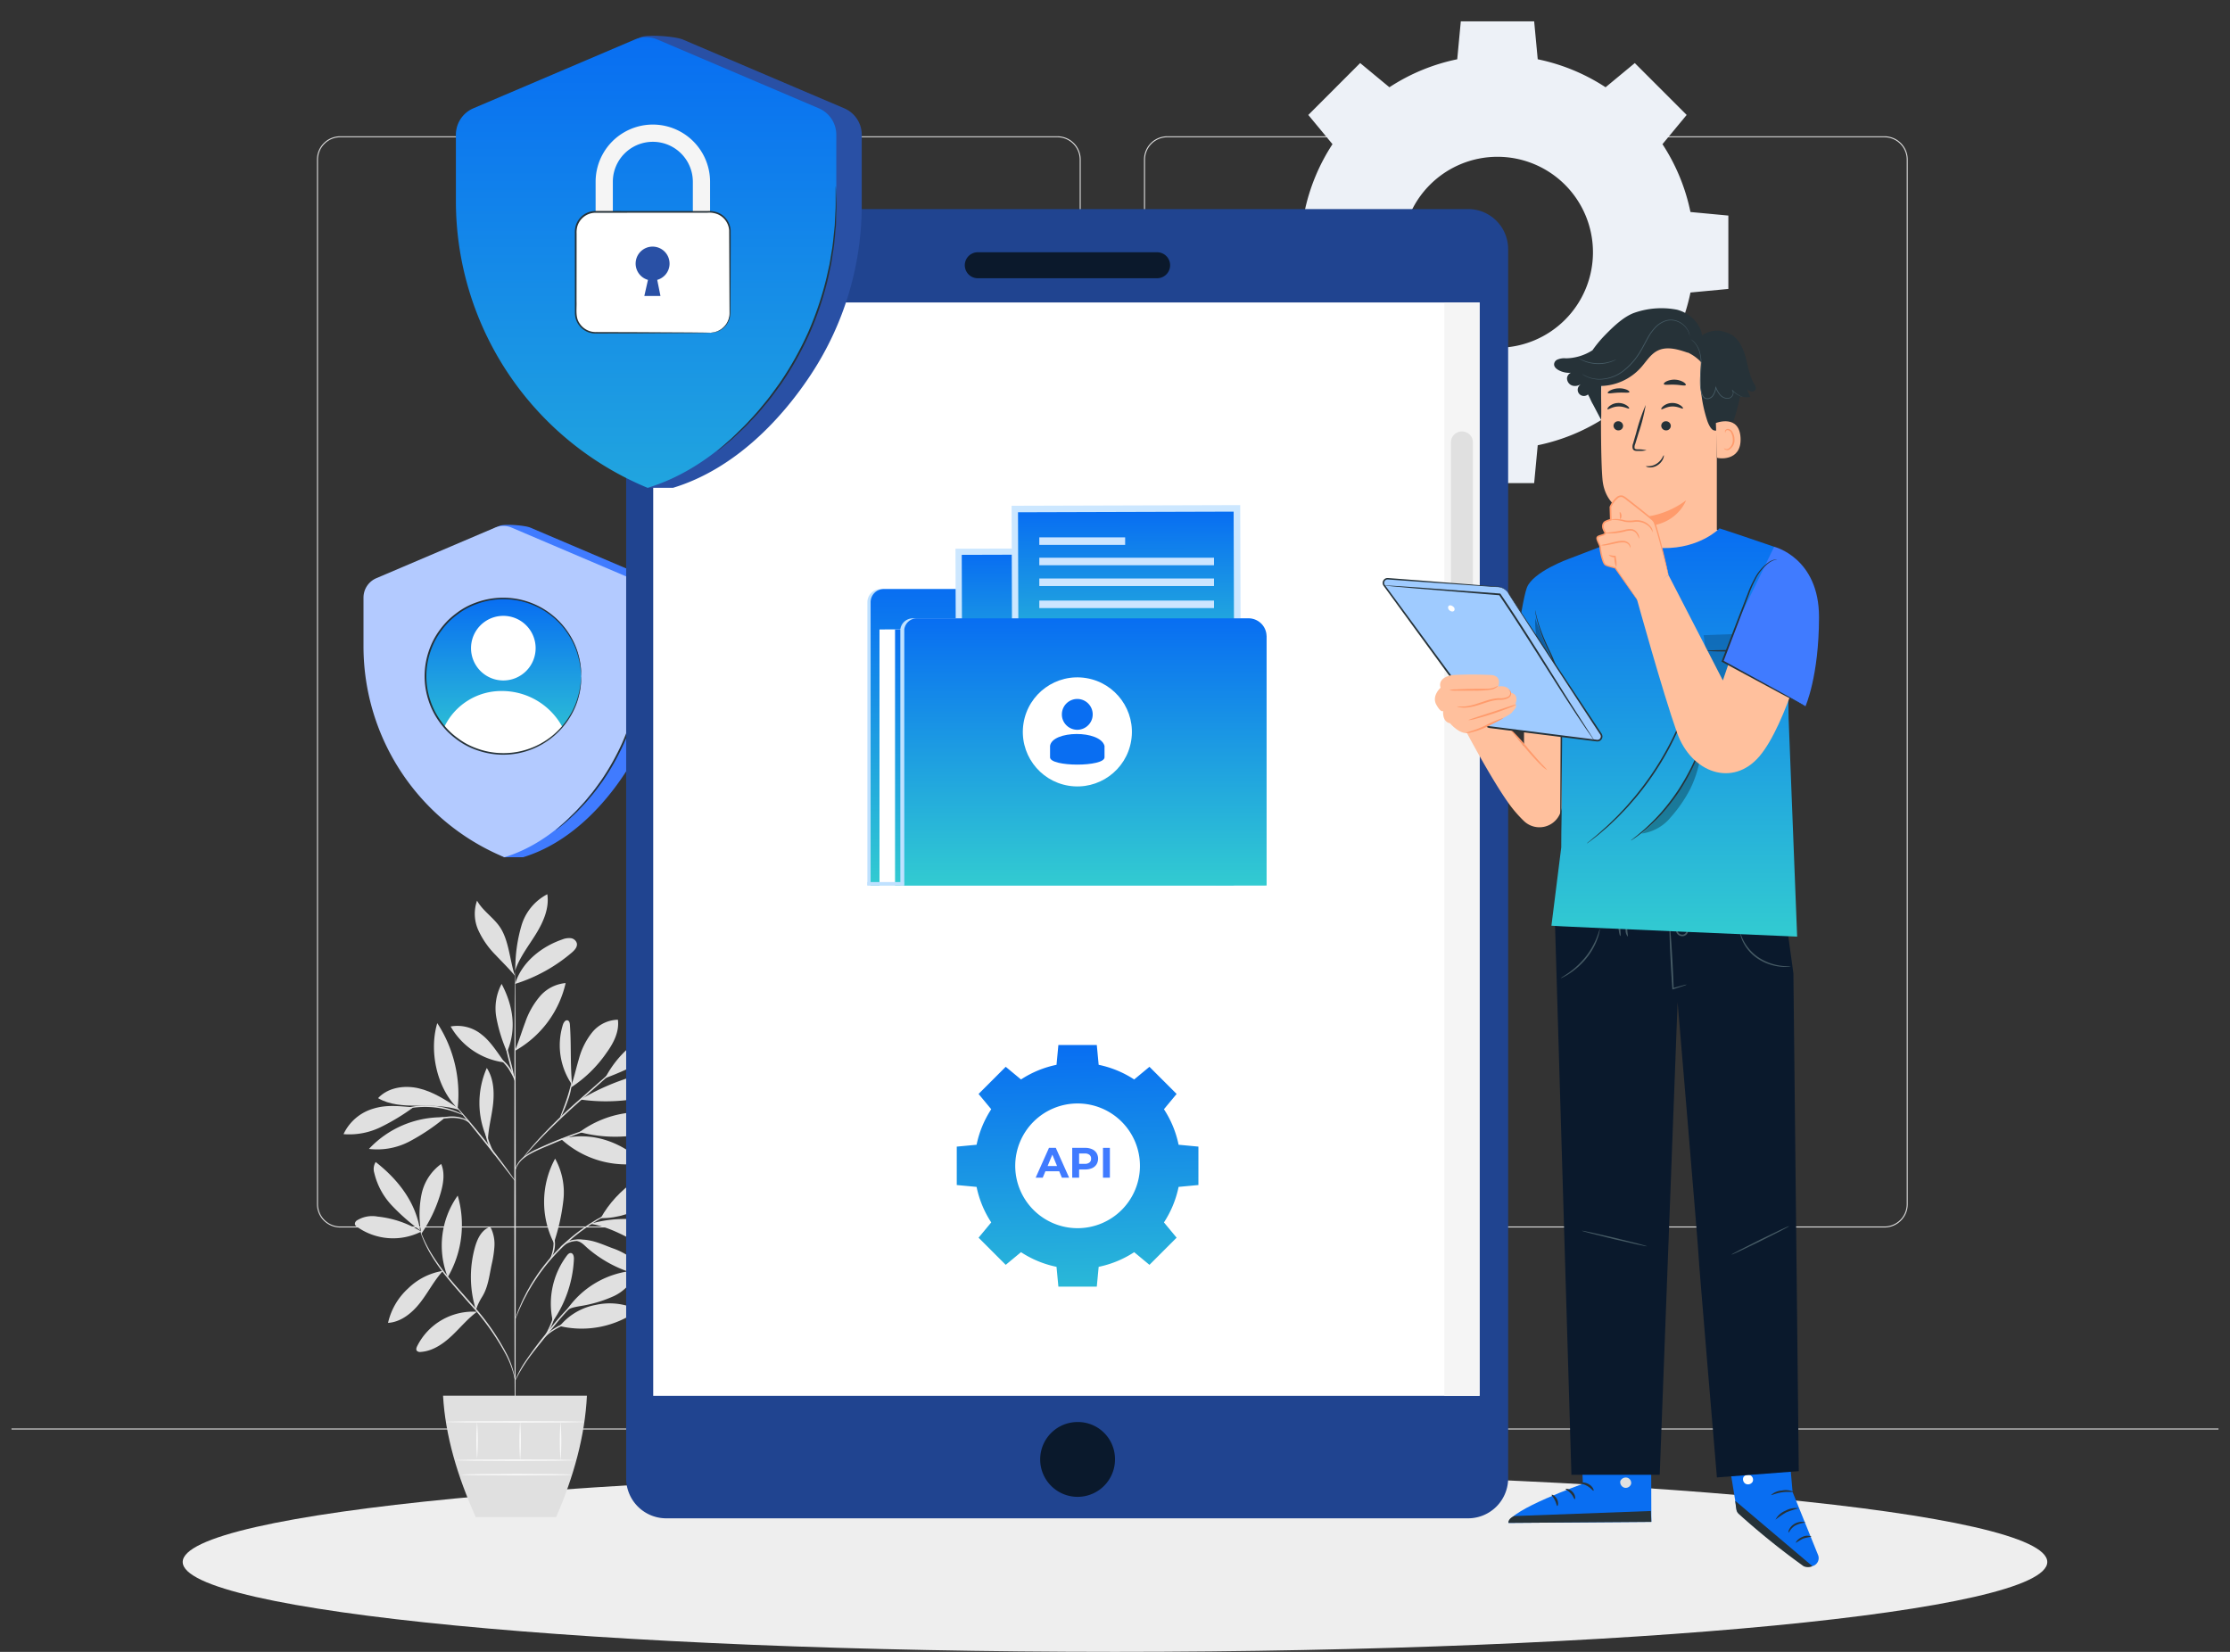 <svg id="CKYC_Search" data-name="CKYC Search" xmlns="http://www.w3.org/2000/svg" xmlns:xlink="http://www.w3.org/1999/xlink" width="540" height="400" viewBox="0 0 540 400">
  <rect x="0" y="0" width="540" height="400" fill="#333333" stroke="none"/>
  <defs>
    <linearGradient id="linear-gradient" x1="0.5" x2="0.5" y2="1" gradientUnits="objectBoundingBox">
      <stop offset="0" stop-color="#086ef2"/>
      <stop offset="1" stop-color="#32cbd1"/>
    </linearGradient>
    <clipPath id="clip-path">
      <rect id="Rectangle_8400" data-name="Rectangle 8400" width="373.622" height="379.484" fill="none"/>
    </clipPath>
    <clipPath id="clip-path-4">
      <rect id="Rectangle_8389" data-name="Rectangle 8389" width="37.685" height="37.685" fill="url(#linear-gradient)"/>
    </clipPath>
    <clipPath id="clip-path-6">
      <rect id="Rectangle_8555" data-name="Rectangle 8555" width="111.816" height="111.816" fill="#a1a6ad"/>
    </clipPath>
    <linearGradient id="linear-gradient-8" x2="0.524" y2="1.253" xlink:href="#linear-gradient"/>
    <linearGradient id="linear-gradient-9" y2="1.698" xlink:href="#linear-gradient"/>
    <clipPath id="clip-path-9">
      <rect id="Rectangle_8396" data-name="Rectangle 8396" width="17.11" height="17.875" fill="none"/>
    </clipPath>
    <clipPath id="clip-path-10">
      <rect id="Rectangle_8397" data-name="Rectangle 8397" width="5.781" height="15.703" fill="none"/>
    </clipPath>
    <clipPath id="clip-path-11">
      <rect id="Rectangle_8398" data-name="Rectangle 8398" width="14.53" height="21.511" fill="none"/>
    </clipPath>
  </defs>
  <rect id="Rectangle_12211" data-name="Rectangle 12211" width="540" height="400" fill="none"/>
  <g id="Group_41198" data-name="Group 41198" transform="translate(11572.994 434.749)">
    <path id="Path_88912" data-name="Path 88912" d="M436.615,264.233H262.945a5.639,5.639,0,0,1-5.633-5.633V5.633A5.639,5.639,0,0,1,262.945,0H436.615a5.639,5.639,0,0,1,5.633,5.633V258.6a5.639,5.639,0,0,1-5.633,5.633M262.945.24a5.4,5.4,0,0,0-5.392,5.392V258.6a5.4,5.4,0,0,0,5.392,5.392H436.615a5.4,5.4,0,0,0,5.392-5.392V5.633A5.4,5.4,0,0,0,436.615.24Z" transform="translate(-11553.279 -401.749)" fill="#e0e0e0"/>
    <path id="Path_88913" data-name="Path 88913" d="M228.188,264.233H54.517a5.639,5.639,0,0,1-5.633-5.633V5.633A5.639,5.639,0,0,1,54.517,0H228.188a5.639,5.639,0,0,1,5.633,5.633V258.6a5.639,5.639,0,0,1-5.633,5.633M54.517.24a5.4,5.4,0,0,0-5.392,5.392V258.6a5.4,5.4,0,0,0,5.392,5.392H228.188a5.4,5.4,0,0,0,5.392-5.392V5.633A5.4,5.4,0,0,0,228.188.24Z" transform="translate(-11545.121 -401.749)" fill="#e0e0e0"/>
    <rect id="Rectangle_12357" data-name="Rectangle 12357" width="534.428" height="0.24" transform="translate(-11570.207 -88.837)" fill="#e0e0e0"/>
    <path id="Path_76180" data-name="Path 76180" d="M451.511,334.8c0,12.021-101.074,21.765-225.755,21.765S0,346.822,0,334.8s101.073-21.765,225.755-21.765,225.755,9.745,225.755,21.765" transform="translate(-11528.75 -391.315)" fill="#eee"/>
    <g id="Group_35106" data-name="Group 35106" transform="translate(-11489.806 -434.749)">
      <g id="Group_35134" data-name="Group 35134" clip-path="url(#clip-path)">
        <g id="Group_35107" data-name="Group 35107">
          <g id="Group_35106-2" data-name="Group 35106" clip-path="url(#clip-path)">
            <path id="Path_76830" data-name="Path 76830" d="M19.4,361.743A24.669,24.669,0,0,0,8.843,358.11a7.037,7.037,0,0,0-4.993.918,1.028,1.028,0,0,0-.514.912,1.115,1.115,0,0,0,.489.624,15.091,15.091,0,0,0,15.574,1.18" transform="translate(-0.59 -63.513)" fill="#e0e0e0"/>
            <path id="Path_76831" data-name="Path 76831" d="M20.117,358.612a51.515,51.515,0,0,1-6.818-6,17.245,17.245,0,0,1-4.274-7.905,3.188,3.188,0,0,1,.337-2.645c5.435,4.244,9.7,9.733,10.755,16.548" transform="translate(-1.578 -60.68)" fill="#e0e0e0"/>
            <path id="Path_76832" data-name="Path 76832" d="M22.721,358.972a24.665,24.665,0,0,1,.127-8.952,12.1,12.1,0,0,1,4.768-7.386c.94,2.2.536,4.724-.126,7.018a34.1,34.1,0,0,1-4.728,9.954" transform="translate(-3.969 -60.782)" fill="#e0e0e0"/>
            <path id="Path_76833" data-name="Path 76833" d="M26.4,374.1a15.6,15.6,0,0,0-8.465,4.284A16.02,16.02,0,0,0,13.1,386.7c3.172-.2,5.864-2.432,7.815-4.941s3.3-5.26,5.448-7.606" transform="translate(-2.323 -66.363)" fill="#e0e0e0"/>
            <path id="Path_76834" data-name="Path 76834" d="M30.366,371.7a20.875,20.875,0,0,1,2.411-19.749A25.144,25.144,0,0,1,30.366,371.7" transform="translate(-5.129 -62.434)" fill="#e0e0e0"/>
            <path id="Path_76835" data-name="Path 76835" d="M36.077,386.138a15.1,15.1,0,0,0-14.436,8.31c-.179.357-.336.811-.1,1.132a1.074,1.074,0,0,0,.958.281c2.845-.184,5.366-1.9,7.447-3.845s3.893-4.2,6.192-5.887" transform="translate(-3.8 -68.494)" fill="#e0e0e0"/>
            <path id="Path_76836" data-name="Path 76836" d="M38.7,381.276a26.879,26.879,0,0,1-.268-15.018c.529-1.933,1.417-3.968,3.2-4.875a.629.629,0,0,1,.49-.086.651.651,0,0,1,.31.359,9.036,9.036,0,0,1,.754,4.309,26.789,26.789,0,0,1-.675,4.362c-.563,2.665-.862,5.53-2.325,7.83a15.96,15.96,0,0,0-.929,1.72c-.277.584-.279.79-.534,1.254" transform="translate(-6.651 -64.088)" fill="#e0e0e0"/>
            <path id="Path_76837" data-name="Path 76837" d="M61.5,385.4A19.36,19.36,0,0,1,64.9,369.475c.243-.318.565-.657.963-.62.61.057.768.869.741,1.48A28.782,28.782,0,0,1,61.5,385.4" transform="translate(-10.818 -65.432)" fill="#e0e0e0"/>
            <path id="Path_76838" data-name="Path 76838" d="M63.657,389.173a23.161,23.161,0,0,0,19-3.865,15.392,15.392,0,0,0-10.288-1.263,14.684,14.684,0,0,0-8.716,5.128" transform="translate(-11.292 -68.061)" fill="#e0e0e0"/>
            <path id="Path_76839" data-name="Path 76839" d="M65.379,383.959a21.964,21.964,0,0,1,17.248-9.973,10.626,10.626,0,0,1-5.641,6.237,31.322,31.322,0,0,1-8.28,2.422c-1.1.214-2.613.449-3.327,1.314" transform="translate(-11.598 -66.343)" fill="#e0e0e0"/>
            <path id="Path_76840" data-name="Path 76840" d="M61.512,361.153a50.108,50.108,0,0,0,2.206-10.1,16.818,16.818,0,0,0-2.012-9.991,22,22,0,0,0-.294,20.439" transform="translate(-10.472 -60.502)" fill="#e0e0e0"/>
            <path id="Path_76841" data-name="Path 76841" d="M75.706,355.659c3.9-7.093,11.866-12.759,19.924-13.554-3.109,7.739-11.585,13.72-19.924,13.554" transform="translate(-13.43 -60.688)" fill="#e0e0e0"/>
            <path id="Path_76842" data-name="Path 76842" d="M72.721,360.02c5.821.887,10.78,4.6,16.219,6.858a7.27,7.27,0,0,0,3.667.7,2.871,2.871,0,0,0,1.8-5.078,7.853,7.853,0,0,0-2.664-1.616,29.6,29.6,0,0,0-18.519-1.032" transform="translate(-12.9 -63.659)" fill="#e0e0e0"/>
            <path id="Path_76843" data-name="Path 76843" d="M68.626,365.173c1.318.378,1.768,1.06,2.812,1.948a30.325,30.325,0,0,0,12.3,6.318c.47.117,1.086.164,1.319-.261.2-.371-.053-.82-.318-1.151a16.935,16.935,0,0,0-7.426-5.041c-2.839-1.057-5.3-2.331-8.686-2.058" transform="translate(-12.174 -64.73)" fill="#e0e0e0"/>
            <path id="Path_76844" data-name="Path 76844" d="M64,335.124A23.278,23.278,0,0,0,81.851,341.2a1.224,1.224,0,0,0,.813-.292c.449-.489-.09-1.242-.614-1.65-5.247-4.091-11.6-5.787-18.045-4.129" transform="translate(-11.354 -59.338)" fill="#e0e0e0"/>
            <path id="Path_76845" data-name="Path 76845" d="M69.484,332.21a24.875,24.875,0,0,1,22.268-3.675,17.679,17.679,0,0,1-10.611,4.659,33.6,33.6,0,0,1-11.657-.985" transform="translate(-12.326 -58.073)" fill="#e0e0e0"/>
            <path id="Path_76846" data-name="Path 76846" d="M66.657,316.085c-.515-5.237-.181-9.371-.545-14.633-.029-.42-.119-.925-.512-1.078-.547-.211-1,.462-1.184,1.021a16.775,16.775,0,0,0,2.233,14.574" transform="translate(-11.291 -53.278)" fill="#e0e0e0"/>
            <path id="Path_76847" data-name="Path 76847" d="M66.848,316.634a30.792,30.792,0,0,0,8.675-8.431c1.713-2.344,3.158-5.154,2.768-8.031a8.3,8.3,0,0,0-6.258,3.108,17.47,17.47,0,0,0-3.19,6.418c-.694,2.3-1.18,4.672-2,6.936" transform="translate(-11.858 -53.249)" fill="#e0e0e0"/>
            <path id="Path_76848" data-name="Path 76848" d="M77.185,314.477a69.957,69.957,0,0,0,21.349-12.588c-2.551-1.027-5.47-.413-8.02.617a25.284,25.284,0,0,0-13.441,11.915" transform="translate(-13.673 -53.46)" fill="#e0e0e0"/>
            <path id="Path_76849" data-name="Path 76849" d="M69.762,322.335a43.385,43.385,0,0,0,11.855.057,50.283,50.283,0,0,0,11.067-3.677,1.3,1.3,0,0,0,.752-.571.864.864,0,0,0-.27-.947,2.284,2.284,0,0,0-.944-.443,20.493,20.493,0,0,0-11.959.715,55.449,55.449,0,0,0-10.5,4.865" transform="translate(-12.375 -56.085)" fill="#e0e0e0"/>
            <path id="Path_76850" data-name="Path 76850" d="M41.979,331.734a20.969,20.969,0,0,1-.192-17.354c1.635,2.491,1.835,5.664,1.536,8.628s-1.2,6.017-1.26,9" transform="translate(-7.097 -55.769)" fill="#e0e0e0"/>
            <path id="Path_76851" data-name="Path 76851" d="M25.469,328.891a24.2,24.2,0,0,0-17.986,7.663,16.813,16.813,0,0,0,9.848-1.826,50.133,50.133,0,0,0,8.441-5.649" transform="translate(-1.327 -58.343)" fill="#e0e0e0"/>
            <path id="Path_76852" data-name="Path 76852" d="M16.92,325.888c-3.284-.267-6.444-.673-9.6.294A11.518,11.518,0,0,0,0,332.388a17.349,17.349,0,0,0,9-1.7,51.779,51.779,0,0,0,7.918-4.8" transform="translate(0 -57.755)" fill="#e0e0e0"/>
            <path id="Path_76853" data-name="Path 76853" d="M29.415,325c-2.954-1.936-5.988-3.907-9.428-4.709s-7.426-.21-9.825,2.383c2.785,1.634,6.163,1.827,9.392,1.825s7.187-.039,10.231,1.038" transform="translate(-1.803 -56.76)" fill="#e0e0e0"/>
            <path id="Path_76854" data-name="Path 76854" d="M32.353,321.827c-5.051-4.96-6.966-13.869-4.933-20.65a31.472,31.472,0,0,1,4.933,20.65" transform="translate(-4.722 -53.427)" fill="#e0e0e0"/>
            <path id="Path_76855" data-name="Path 76855" d="M50.472,305.682c.953-2.214,1.622-4.539,2.477-6.793a19.5,19.5,0,0,1,3.532-6.262,9.3,9.3,0,0,1,6.255-3.243A25.193,25.193,0,0,1,50.6,305.718" transform="translate(-8.953 -51.335)" fill="#e0e0e0"/>
            <path id="Path_76856" data-name="Path 76856" d="M44.6,310.836c-1.576-2.17-3.4-5.115-5.535-6.735a9.259,9.259,0,0,0-7.53-1.978A17.539,17.539,0,0,0,44.6,310.836" transform="translate(-5.594 -53.562)" fill="#e0e0e0"/>
            <path id="Path_76857" data-name="Path 76857" d="M47.451,305.906a37.469,37.469,0,0,1-2.492-8.069,12.592,12.592,0,0,1,1.263-8.205c2.773,5.242,3.666,10.867,1.37,16.334" transform="translate(-7.943 -51.379)" fill="#e0e0e0"/>
            <path id="Path_76858" data-name="Path 76858" d="M50.5,287.238c1.57-5.2,6.327-9.021,11.464-10.776a4.279,4.279,0,0,1,2.01-.3,1.742,1.742,0,0,1,1.481,1.236c.188.883-.542,1.676-1.229,2.263A39.029,39.029,0,0,1,50.5,287.238" transform="translate(-8.959 -48.984)" fill="#e0e0e0"/>
            <path id="Path_76859" data-name="Path 76859" d="M50.554,280.7a37.241,37.241,0,0,1,1.5-9.922,12.545,12.545,0,0,1,6.244-7.54c.52,3.383-.973,6.749-2.773,9.661s-3.97,5.659-5.052,8.906" transform="translate(-8.953 -46.697)" fill="#e0e0e0"/>
            <path id="Path_76860" data-name="Path 76860" d="M48.371,283.343c-1.3-3.786-1.432-8.6-3.7-11.895-1.585-2.3-4.123-3.876-5.488-6.318A9.609,9.609,0,0,0,39.5,272.3a20.754,20.754,0,0,0,4.194,6.005c1.677,1.792,3.114,3.14,4.674,5.035" transform="translate(-6.853 -47.033)" fill="#e0e0e0"/>
            <path id="Path_76861" data-name="Path 76861" d="M50.461,398.492c-.1,0-.188-25.259-.195-56.41s.069-56.415.169-56.415.188,25.253.195,56.415-.069,56.41-.169,56.41" transform="translate(-8.917 -50.676)" fill="#e0e0e0"/>
            <path id="Path_76862" data-name="Path 76862" d="M72.569,330.843a5.477,5.477,0,0,1-.949.357l-2.614.881c-2.2.751-5.231,1.839-8.516,3.184-3.253,1.4-6.322,2.53-8.069,4.043a5.933,5.933,0,0,0-1.621,2.145c-.25.593-.3.956-.328.949a.717.717,0,0,1,.011-.265,3.987,3.987,0,0,1,.185-.735,5.7,5.7,0,0,1,1.583-2.287,14.193,14.193,0,0,1,3.5-2.175c1.4-.653,2.952-1.335,4.6-2.012,3.3-1.351,6.346-2.4,8.575-3.092,1.114-.347,2.023-.6,2.653-.772a5.473,5.473,0,0,1,.99-.22" transform="translate(-8.952 -58.689)" fill="#e0e0e0"/>
            <path id="Path_76863" data-name="Path 76863" d="M80.179,309.24a1.565,1.565,0,0,1-.267.284l-.81.762-3.026,2.748L66.006,322c-3.932,3.5-7.329,6.843-9.683,9.361-1.18,1.257-2.108,2.3-2.741,3.026-.3.337-.538.614-.732.836a1.536,1.536,0,0,1-.274.277,1.53,1.53,0,0,1,.217-.323c.153-.2.375-.506.679-.881.6-.757,1.5-1.826,2.659-3.109a127.816,127.816,0,0,1,9.629-9.458c3.946-3.491,7.536-6.627,10.144-8.888l3.1-2.662.855-.71a1.59,1.59,0,0,1,.316-.229" transform="translate(-9.327 -54.857)" fill="#e0e0e0"/>
            <path id="Path_76864" data-name="Path 76864" d="M63.74,327.193c-.1-.046.718-1.942,1.537-4.34s1.214-4.421,1.319-4.4a14.829,14.829,0,0,1-.974,4.521,29.489,29.489,0,0,1-1.222,3.035,4.747,4.747,0,0,1-.66,1.188" transform="translate(-11.306 -56.491)" fill="#e0e0e0"/>
            <path id="Path_76865" data-name="Path 76865" d="M47.374,343.686a4.5,4.5,0,0,1-.606-.7l-1.551-1.99c-1.3-1.685-3.106-4.011-5.126-6.556s-3.878-4.83-5.223-6.481l-1.586-1.964a4.4,4.4,0,0,1-.547-.749,4.581,4.581,0,0,1,.655.657c.4.438.977,1.084,1.676,1.889,1.4,1.611,3.287,3.871,5.311,6.42s3.795,4.9,5.047,6.629c.626.863,1.125,1.567,1.459,2.061a4.478,4.478,0,0,1,.492.787" transform="translate(-5.807 -57.696)" fill="#e0e0e0"/>
            <path id="Path_76866" data-name="Path 76866" d="M44.105,338.464a8.9,8.9,0,0,1-2.028-3.8,10.854,10.854,0,0,1-.46-3.828l.161.013c-.072.293-.125.447-.154.443s-.03-.168-.006-.468l.161.013a17.394,17.394,0,0,0,.647,3.722,28.352,28.352,0,0,0,1.677,3.9" transform="translate(-7.378 -58.687)" fill="#e0e0e0"/>
            <path id="Path_76867" data-name="Path 76867" d="M34.694,330.221a6.559,6.559,0,0,0-1.416-.823,9.472,9.472,0,0,0-3.93-.313,24.249,24.249,0,0,0-3.958.639,12,12,0,0,1-1.629.391,5.692,5.692,0,0,1,1.559-.639,18.087,18.087,0,0,1,4-.754,8.582,8.582,0,0,1,4.055.437,2.509,2.509,0,0,1,1.319,1.062" transform="translate(-4.215 -58.304)" fill="#e0e0e0"/>
            <path id="Path_76868" data-name="Path 76868" d="M31.938,327.739c-.028.057-.824-.331-2.169-.79a21.828,21.828,0,0,0-10.929-.833c-1.4.25-2.244.512-2.263.452a2.07,2.07,0,0,1,.575-.245,13.4,13.4,0,0,1,1.638-.46,19.285,19.285,0,0,1,11.068.844,13.511,13.511,0,0,1,1.549.7,2.082,2.082,0,0,1,.531.33" transform="translate(-2.941 -57.727)" fill="#e0e0e0"/>
            <path id="Path_76869" data-name="Path 76869" d="M49.864,316.059a89.383,89.383,0,0,1-2.809-11.078,45.071,45.071,0,0,1,1.581,5.494,44.92,44.92,0,0,1,1.228,5.584" transform="translate(-8.345 -54.102)" fill="#e0e0e0"/>
            <path id="Path_76870" data-name="Path 76870" d="M49.659,317.163a26.547,26.547,0,0,0-1.753-3.29,14.487,14.487,0,0,0-2.581-2.663,2.409,2.409,0,0,1,1,.514,8.018,8.018,0,0,1,1.883,1.94,7.3,7.3,0,0,1,1.454,3.5" transform="translate(-8.04 -55.206)" fill="#e0e0e0"/>
            <path id="Path_76871" data-name="Path 76871" d="M45.513,398.5c-.039.006-.114-.607-.4-1.68a23.967,23.967,0,0,0-1.688-4.373,60.541,60.541,0,0,0-8.956-12.617c-2-2.284-3.939-4.44-5.585-6.5a45.621,45.621,0,0,1-3.995-5.761,27.763,27.763,0,0,1-2.016-4.275c-.185-.527-.321-.938-.4-1.222a2.044,2.044,0,0,1-.1-.436c.032-.011.216.578.632,1.607a31.384,31.384,0,0,0,2.107,4.2,48.441,48.441,0,0,0,4.033,5.68c1.653,2.042,3.6,4.185,5.6,6.473a57.381,57.381,0,0,1,8.914,12.745,21.842,21.842,0,0,1,1.593,4.451,12.188,12.188,0,0,1,.224,1.268,2.089,2.089,0,0,1,.037.447" transform="translate(-3.969 -64.153)" fill="#e0e0e0"/>
            <path id="Path_76872" data-name="Path 76872" d="M70.448,379.066a9.134,9.134,0,0,1-1.046.587,22.913,22.913,0,0,0-2.711,1.792,31.245,31.245,0,0,0-3.561,3.248c-1.25,1.321-2.537,2.854-3.851,4.5-2.627,3.3-5.084,6.213-6.555,8.541-.747,1.155-1.29,2.129-1.646,2.812A9.091,9.091,0,0,1,50.5,401.6a.988.988,0,0,1,.1-.3c.078-.188.183-.47.351-.819a26.616,26.616,0,0,1,1.556-2.887,94.078,94.078,0,0,1,6.489-8.632c1.317-1.646,2.62-3.183,3.893-4.5a28.908,28.908,0,0,1,3.649-3.222,19.008,19.008,0,0,1,2.8-1.712c.346-.174.629-.281.816-.361a1.011,1.011,0,0,1,.3-.1" transform="translate(-8.958 -67.244)" fill="#e0e0e0"/>
            <path id="Path_76873" data-name="Path 76873" d="M72.252,387.945a15.2,15.2,0,0,1-2.21.321A29.1,29.1,0,0,0,64.8,389.3a15.751,15.751,0,0,0-4.692,2.462c-1.082.836-1.592,1.528-1.642,1.486a1.716,1.716,0,0,1,.327-.508,8.305,8.305,0,0,1,1.152-1.178,14.186,14.186,0,0,1,4.742-2.609,23.625,23.625,0,0,1,5.327-.942,12.113,12.113,0,0,1,2.235-.064" transform="translate(-10.372 -68.815)" fill="#e0e0e0"/>
            <path id="Path_76874" data-name="Path 76874" d="M59.251,391.807c-.115-.065.88-1.586,1.653-3.632.725-2.065.895-3.874,1.025-3.854a3.5,3.5,0,0,1-.037,1.185,12.7,12.7,0,0,1-.644,2.793,13.551,13.551,0,0,1-1.282,2.562,3.565,3.565,0,0,1-.715.946" transform="translate(-10.509 -68.177)" fill="#e0e0e0"/>
            <path id="Path_76875" data-name="Path 76875" d="M76.91,355.213a1.663,1.663,0,0,1-.354.188l-1.038.471c-.455.2-1.007.443-1.629.771s-1.353.653-2.112,1.109l-1.205.685c-.418.241-.832.526-1.272.8-.888.539-1.778,1.2-2.729,1.881A46.807,46.807,0,0,0,56.062,372c-.645.972-1.278,1.885-1.786,2.791-.261.449-.531.873-.758,1.3l-.643,1.228c-.429.773-.736,1.513-1.036,2.147s-.535,1.194-.714,1.654l-.437,1.054a1.71,1.71,0,0,1-.175.36,1.6,1.6,0,0,1,.106-.385c.1-.285.222-.643.373-1.08.16-.471.37-1.041.66-1.685s.576-1.4.993-2.182q.3-.6.627-1.247c.221-.432.488-.861.744-1.317.5-.919,1.129-1.844,1.771-2.83a45.127,45.127,0,0,1,10.586-10.955c.963-.675,1.866-1.334,2.768-1.866.446-.271.866-.553,1.29-.788l1.225-.669c.771-.443,1.511-.761,2.147-1.067s1.2-.541,1.661-.717l1.067-.41a1.664,1.664,0,0,1,.381-.119" transform="translate(-8.96 -63.013)" fill="#e0e0e0"/>
            <path id="Path_76876" data-name="Path 76876" d="M63.412,367.5a2.536,2.536,0,0,1,.868-1.292,5.478,5.478,0,0,1,3.5-1.342,9.568,9.568,0,0,1,3.68.719,5.267,5.267,0,0,1,1.391.676,8.513,8.513,0,0,1-1.476-.432,11.119,11.119,0,0,0-3.584-.6,5.694,5.694,0,0,0-3.341,1.172,10.28,10.28,0,0,0-1.036,1.1" transform="translate(-11.248 -64.725)" fill="#e0e0e0"/>
            <path id="Path_76877" data-name="Path 76877" d="M60.543,369.606a9.34,9.34,0,0,0,.771-6.6,2.145,2.145,0,0,1,.41.941,6.678,6.678,0,0,1-.564,4.841c-.308.559-.581.847-.616.822" transform="translate(-10.739 -64.395)" fill="#e0e0e0"/>
            <path id="Path_76878" data-name="Path 76878" d="M29.295,410.854c.545,9.653,3.453,19.47,7.927,29.395H56.68c4.266-9.827,6.974-19.628,7.455-29.395Z" transform="translate(-5.197 -72.883)" fill="#e0e0e0"/>
            <path id="Path_76879" data-name="Path 76879" d="M61.644,429.8c0,.1-6.406.183-14.307.183S33.03,429.9,33.03,429.8s6.4-.183,14.308-.183,14.307.082,14.307.183" transform="translate(-5.859 -76.212)" fill="#fafafa"/>
            <path id="Path_76880" data-name="Path 76880" d="M61.5,434.054c0,.1-6.006.183-13.412.183s-13.413-.081-13.413-.183,6-.183,13.413-.183,13.412.082,13.412.183" transform="translate(-6.152 -76.966)" fill="#fafafa"/>
            <path id="Path_76881" data-name="Path 76881" d="M39.275,418.558a55.08,55.08,0,0,1,0,8.963,55.084,55.084,0,0,1,0-8.963" transform="translate(-6.935 -74.25)" fill="#fafafa"/>
            <path id="Path_76882" data-name="Path 76882" d="M51.947,418.558a59.067,59.067,0,0,1,0,9.282,59.066,59.066,0,0,1,0-9.282" transform="translate(-9.183 -74.25)" fill="#fafafa"/>
            <path id="Path_76883" data-name="Path 76883" d="M63.844,418.463a61.444,61.444,0,0,1,0,9.467,61.44,61.44,0,0,1,0-9.467" transform="translate(-11.293 -74.233)" fill="#fafafa"/>
            <path id="Path_76884" data-name="Path 76884" d="M63.66,418.519c0,.1-7.514.183-16.78.183S30.1,418.62,30.1,418.519s7.511-.183,16.781-.183,16.78.082,16.78.183" transform="translate(-5.339 -74.211)" fill="#fafafa"/>
          </g>
        </g>
        <g id="Group_35115" data-name="Group 35115">
          <g id="Group_35114" data-name="Group 35114" clip-path="url(#clip-path)">
            <path id="Path_76888" data-name="Path 76888" d="M39.725,154.759,14.491,167.416a5.117,5.117,0,0,0-3.11,4.707v11.8a54.785,54.785,0,0,0,9,30.221c4.545,6.926,10.573,15.778,20.6,20.837h4.528c11.165-3.4,19.5-12.481,24.594-20.245a54.785,54.785,0,0,0,9-30.221v-12.4a5.116,5.116,0,0,0-3.111-4.707L47.247,155.169c-1.282-.546-6.24-.956-7.522-.41" transform="translate(-2.019 -27.408)" fill="#407bff"/>
            <path id="Path_76890" data-name="Path 76890" d="M37.731,155.225,8.987,167.472a5.115,5.115,0,0,0-3.111,4.707v11.8A55.265,55.265,0,0,0,40,235.041C51.17,231.636,59.5,222.559,64.6,214.8a54.779,54.779,0,0,0,9-30.22v-12.4a5.117,5.117,0,0,0-3.111-4.707L41.742,155.225a5.114,5.114,0,0,0-4.011,0" transform="translate(-1.042 -27.463)" fill="#b3caff"/>
            <g id="Group_35113" data-name="Group 35113" transform="translate(19.852 144.892)">
              <g id="Group_35112" data-name="Group 35112">
                <g id="Group_35111" data-name="Group 35111" clip-path="url(#clip-path-4)" style="mix-blend-mode: normal;isolation: isolate">
                  <path id="Path_76891" data-name="Path 76891" d="M61.817,194.981a18.842,18.842,0,1,1-18.843-18.843,18.843,18.843,0,0,1,18.843,18.843" transform="translate(-24.133 -176.138)" fill="url(#linear-gradient)"/>
                </g>
              </g>
            </g>
            <path id="Path_76892" data-name="Path 76892" d="M53.174,189.112a7.823,7.823,0,1,1-7.822-7.823,7.822,7.822,0,0,1,7.822,7.823" transform="translate(-6.657 -32.16)" fill="#fff"/>
            <path id="Path_76893" data-name="Path 76893" d="M29.671,212.1a15.293,15.293,0,0,1,14-8.688A16.634,16.634,0,0,1,58.245,212.1s-4.621,6.825-14.841,6.561A17.908,17.908,0,0,1,29.671,212.1" transform="translate(-5.263 -36.084)" fill="#fff"/>
            <path id="Path_76894" data-name="Path 76894" d="M61.771,194.946a1.656,1.656,0,0,1-.037-.305c-.016-.222-.039-.517-.067-.893q-.02-.3-.044-.657c-.027-.241-.08-.5-.123-.786a13.715,13.715,0,0,0-.4-1.939,18.01,18.01,0,0,0-2.1-4.981,18.671,18.671,0,0,0-22.427-7.95,17.121,17.121,0,0,0-4.715,2.54,20.979,20.979,0,0,0-2.113,1.8,21.006,21.006,0,0,0-1.825,2.161,18.035,18.035,0,0,0-2.663,5.133,18.47,18.47,0,0,0,0,11.757,18.054,18.054,0,0,0,2.662,5.135,17.03,17.03,0,0,0,3.939,3.96,17.11,17.11,0,0,0,4.716,2.54,18.72,18.72,0,0,0,22.427-7.952,18.005,18.005,0,0,0,2.1-4.98,13.819,13.819,0,0,0,.4-1.939c.044-.284.1-.545.123-.786s.03-.459.044-.657c.028-.375.05-.67.067-.893a1.656,1.656,0,0,1,.037-.305,1.566,1.566,0,0,1,.007.305c-.006.224-.014.521-.024.9q-.011.3-.023.662c-.021.243-.067.506-.1.793a13.333,13.333,0,0,1-.364,1.962,17.817,17.817,0,0,1-2.052,5.061,18.976,18.976,0,0,1-12.771,9,19.06,19.06,0,0,1-10-.8,17.491,17.491,0,0,1-4.825-2.583,21.3,21.3,0,0,1-2.163-1.834,21.389,21.389,0,0,1-1.871-2.206,18.443,18.443,0,0,1-2.729-5.248,18.854,18.854,0,0,1,0-12.026,18.418,18.418,0,0,1,2.729-5.247,21.365,21.365,0,0,1,1.87-2.2,21.3,21.3,0,0,1,2.163-1.834,17.5,17.5,0,0,1,4.824-2.582,19.054,19.054,0,0,1,10-.8,18.967,18.967,0,0,1,12.772,9,17.829,17.829,0,0,1,2.052,5.063,13.4,13.4,0,0,1,.364,1.962c.038.286.084.549.1.792s.016.463.023.663c.01.377.018.675.024.9a1.566,1.566,0,0,1-.007.305" transform="translate(-4.235 -31.211)" fill="#263238"/>
            <path id="Path_76895" data-name="Path 76895" d="M83.54,187.106a2.633,2.633,0,0,1,.053.543c.017.4.039.921.067,1.564.026.679.065,1.511.018,2.476q-.022.728-.045,1.547c-.006.548-.04,1.126-.106,1.731-.117,1.211-.2,2.543-.447,3.954-.114.706-.2,1.442-.35,2.19s-.326,1.514-.494,2.3a56.622,56.622,0,0,1-3.314,9.922,58.414,58.414,0,0,1-5.154,9.107c-.958,1.295-1.84,2.546-2.788,3.621-.466.544-.888,1.092-1.343,1.576l-1.311,1.389c-.814.9-1.651,1.625-2.349,2.292s-1.334,1.2-1.865,1.63l-1.217.983a2.62,2.62,0,0,1-.443.319,2.714,2.714,0,0,1,.387-.387L64,232.821c.513-.443,1.135-.99,1.81-1.677s1.5-1.412,2.293-2.326l1.284-1.4c.445-.487.859-1.037,1.315-1.583.93-1.078,1.8-2.329,2.738-3.62a60.189,60.189,0,0,0,5.087-9.056,58.349,58.349,0,0,0,3.322-9.838q.262-1.17.508-2.281c.152-.741.248-1.472.369-2.172.264-1.4.362-2.723.5-3.926.076-.6.119-1.176.136-1.721s.053-1.055.078-1.538c.07-.961.055-1.79.054-2.468.006-.642.01-1.161.013-1.562a2.607,2.607,0,0,1,.034-.546" transform="translate(-11.078 -33.192)" fill="#263238"/>
          </g>
        </g>
        <g id="Group_35117" data-name="Group 35117">
          <g id="Group_35116" data-name="Group 35116" clip-path="url(#clip-path)">
            <g id="Group_41197" data-name="Group 41197" transform="translate(223.524 5.176)" style="mix-blend-mode: normal;isolation: isolate">
              <g id="Group_33875" data-name="Group 33875" transform="translate(0 0)">
                <g id="Group_33874" data-name="Group 33874" clip-path="url(#clip-path-6)">
                  <path id="Path_76881-2" data-name="Path 76881" d="M140.845,208.765a47.458,47.458,0,0,0-6.78,16.428l-9.173.863,0,17.766,9.176.866a47.446,47.446,0,0,0,6.78,16.428l-5.859,7.076,12.561,12.561,7.076-5.859a47.485,47.485,0,0,0,16.428,6.78l.866,9.173H189.68l.866-9.173a47.485,47.485,0,0,0,16.428-6.78l7.076,5.859,12.564-12.561-5.859-7.08a47.461,47.461,0,0,0,6.777-16.425l9.173-.866,0-17.766-9.176-.863a47.421,47.421,0,0,0-6.78-16.428l5.859-7.076L214.05,189.128l-7.076,5.856a47.475,47.475,0,0,0-16.428-6.777l-.866-9.176H171.917l-.866,9.176a47.434,47.434,0,0,0-16.425,6.777l-7.08-5.859-12.561,12.564Zm56.3,9.827a23.12,23.12,0,1,1-32.693,0,23.122,23.122,0,0,1,32.693,0" transform="translate(-124.892 -179.031)" fill="#edf1f7"/>
                </g>
              </g>
            </g>
            <path id="Path_76896" data-name="Path 76896" d="M287.238,378.576H92.729a9.7,9.7,0,0,1-9.532-9.859V71.4a9.7,9.7,0,0,1,9.532-9.86H287.238a9.7,9.7,0,0,1,9.532,9.86V368.716a9.7,9.7,0,0,1-9.532,9.86" transform="translate(-14.759 -10.917)" fill="#204490"/>
            <path id="Path_76897" data-name="Path 76897" d="M213.634,427.494a9.059,9.059,0,1,1-9.058-8.894,8.977,8.977,0,0,1,9.058,8.894" transform="translate(-26.823 -74.258)" fill="#0a192c"/>
            <path id="Path_76898" data-name="Path 76898" d="M229.552,80.549H185.934a3.148,3.148,0,0,1,0-6.293h43.618a3.148,3.148,0,0,1,0,6.293" transform="translate(-32.444 -13.173)" fill="#0b192c"/>
            <rect id="Rectangle_8391" data-name="Rectangle 8391" width="200.104" height="264.764" transform="translate(74.989 73.24)" fill="#fff"/>
            <rect id="Rectangle_8392" data-name="Rectangle 8392" width="8.536" height="264.764" transform="translate(266.556 73.241)" fill="#f5f5f5"/>
            <path id="Path_76899" data-name="Path 76899" d="M328.653,190.892h0a2.661,2.661,0,0,1-2.661-2.661V129.664a2.661,2.661,0,0,1,5.322,0v58.567a2.661,2.661,0,0,1-2.661,2.661" transform="translate(-57.829 -22.53)" fill="#e0e0e0"/>
            <g id="Group_41195" data-name="Group 41195" transform="translate(126.557 122.3)">
              <g id="Group_41193" data-name="Group 41193" transform="translate(0 0)">
                <path id="Path_75007" data-name="Path 75007" d="M191.438,269.03v-3.887a3.185,3.185,0,0,0-3.193-3.193H154.3a3.185,3.185,0,0,0-3.193,3.193V333.7h87.823V269.013H191.438Z" transform="translate(-151.11 -241.597)" fill="#fff"/>
                <path id="Path_75008" data-name="Path 75008" d="M191.608,269.03v-3.887a3.185,3.185,0,0,0-3.193-3.193H154.473a3.185,3.185,0,0,0-3.193,3.193V333.7H239.1V269.013H191.608Z" transform="translate(-150.985 -241.597)" fill="#bfe1ff"/>
                <path id="Path_75009" data-name="Path 75009" d="M192.058,269.02v-3.887a3.185,3.185,0,0,0-3.193-3.193H154.923a3.185,3.185,0,0,0-3.193,3.193v68.561h87.823V269H192.058Z" transform="translate(-150.654 -241.605)" fill="url(#linear-gradient)"/>
                <path id="Path_75010" data-name="Path 75010" d="M152.97,267.712v62h81.351V267.4Z" transform="translate(-149.742 -237.59)" fill="#fff"/>
                <path id="Path_75011" data-name="Path 75011" d="M155.14,267.712v62H237.2V267.4Z" transform="translate(-148.147 -237.59)" fill="url(#linear-gradient)"/>
                <path id="Path_75012" data-name="Path 75012" d="M239.9,266.037H159a3.063,3.063,0,0,0-3.124,2.655v62.019h88.292V270.254a4.375,4.375,0,0,0-4.269-4.234Z" transform="translate(-147.603 -238.605)" fill="#bfe1ff"/>
                <g id="Group_32716" data-name="Group 32716" transform="translate(21.63 10.405)">
                  <rect id="Rectangle_7690" data-name="Rectangle 7690" width="59.711" height="45.378" transform="matrix(1, -0.003, 0.003, 1, 0, 0.167)" fill="#cce7ff"/>
                  <rect id="Rectangle_7691" data-name="Rectangle 7691" width="56.657" height="41.716" transform="matrix(1, -0.003, 0.003, 1, 1.514, 1.655)" fill="url(#linear-gradient)"/>
                  <path id="Path_75013" data-name="Path 75013" d="M167.26,287.392l36.406-.087-19.9-19.106Z" transform="translate(-160.865 -247.407)" fill="#e3eeff"/>
                  <path id="Path_75014" data-name="Path 75014" d="M176.8,285.968l30.593-.087L190.786,270.09Z" transform="translate(-153.851 -246.017)" fill="#e3eeff"/>
                  <circle id="Ellipse_2666" data-name="Ellipse 2666" cx="4.217" cy="4.217" r="4.217" transform="translate(28.303 16.554) rotate(-45)" fill="#e3eeff"/>
                </g>
                <g id="Group_32719" data-name="Group 32719" transform="translate(35.219 0)">
                  <g id="Group_32717" data-name="Group 32717" transform="translate(0)">
                    <rect id="Rectangle_7692" data-name="Rectangle 7692" width="55.356" height="48.137" transform="matrix(1, -0.003, 0.003, 1, 0, 0.174)" fill="#cce7ff"/>
                    <rect id="Rectangle_7693" data-name="Rectangle 7693" width="52.215" height="44.25" transform="matrix(1, -0.003, 0.003, 1, 1.549, 1.748)" fill="url(#linear-gradient)"/>
                  </g>
                  <g id="Group_32718" data-name="Group 32718" transform="translate(6.705 7.824)">
                    <rect id="Rectangle_7694" data-name="Rectangle 7694" width="20.789" height="1.822" fill="#cce5ff"/>
                    <rect id="Rectangle_7695" data-name="Rectangle 7695" width="42.306" height="1.822" transform="translate(0 4.928)" fill="#cce5ff"/>
                    <rect id="Rectangle_7696" data-name="Rectangle 7696" width="42.306" height="1.822" transform="translate(0 9.961)" fill="#cce5ff"/>
                    <rect id="Rectangle_7697" data-name="Rectangle 7697" width="42.306" height="1.822" transform="translate(0 15.305)" fill="#cce5ff"/>
                  </g>
                </g>
                <path id="Path_75015" data-name="Path 75015" d="M244.166,270.281v60.44H156.43V268.685a3.07,3.07,0,0,1,3.106-2.655H239.9a4.36,4.36,0,0,1,4.251,4.234Z" transform="translate(-147.198 -238.597)" fill="url(#linear-gradient)"/>
                <rect id="Rectangle_7698" data-name="Rectangle 7698" width="8.85" height="0.833" transform="translate(0.278 91.291)" fill="#bfe1ff"/>
              </g>
              <g id="Group_41194" data-name="Group 41194" transform="translate(35.99 39.778)">
                <circle id="Ellipse_2667" data-name="Ellipse 2667" cx="13.206" cy="13.206" r="13.206" transform="translate(0 26.07) rotate(-80.78)" fill="#fff"/>
                <g id="Group_32721" data-name="Group 32721" transform="translate(8.538 7.159)">
                  <path id="Path_75016" data-name="Path 75016" d="M182.168,284.749a3.745,3.745,0,0,0,2.915-1.423,3.649,3.649,0,0,0,.8-2.308,3.731,3.731,0,1,0-7.462,0,3.613,3.613,0,0,0,.8,2.308,3.727,3.727,0,0,0,2.933,1.423Z" transform="translate(-175.557 -277.27)" fill="#096ef2"/>
                  <path id="Path_75017" data-name="Path 75017" d="M189.958,287.811c0,2.36-13.188,2.36-13.188,0v-2.759c.521-3.766,12.112-3.922,13.188,0Z" transform="translate(-176.77 -273.668)" fill="#096ef2"/>
                </g>
              </g>
            </g>
            <g id="Group_41196" data-name="Group 41196" transform="translate(148.494 253.042)">
              <path id="Path_88639" data-name="Path 88639" d="M157.66,102.722a24.839,24.839,0,0,0-3.548,8.6l-4.8.452v9.3l4.8.452a24.828,24.828,0,0,0,3.548,8.6l-3.066,3.7,6.574,6.574,3.7-3.066a24.837,24.837,0,0,0,8.6,3.548l.452,4.8h9.3l.453-4.8a24.849,24.849,0,0,0,8.6-3.548l3.7,3.066,6.575-6.575-3.066-3.7a24.839,24.839,0,0,0,3.547-8.6l4.8-.453v-9.3l-4.8-.452a24.846,24.846,0,0,0-3.548-8.6l3.066-3.7-6.575-6.574-3.7,3.066a24.837,24.837,0,0,0-8.6-3.549l-.452-4.8h-9.3l-.452,4.8a24.84,24.84,0,0,0-8.6,3.548l-3.7-3.066-6.575,6.575Zm31.585,3.023a15.1,15.1,0,1,1-21.35,0,15.1,15.1,0,0,1,21.35,0" transform="translate(-149.311 -87.161)" fill="url(#linear-gradient-8)"/>
              <path id="Path_88640" data-name="Path 88640" d="M203.484,156.027h-3.353l-.64,1.547h-1.713L201,150.353h1.651l3.229,7.222h-1.754Zm-.526-1.269-1.145-2.765-1.145,2.765Z" transform="translate(-178.67 -125.44)" fill="#407bff"/>
              <path id="Path_88641" data-name="Path 88641" d="M225.023,150.673a2.476,2.476,0,0,1,1.089.908,2.722,2.722,0,0,1,0,2.78,2.43,2.43,0,0,1-1.089.908,4.063,4.063,0,0,1-1.666.315H221.9v1.991h-1.672v-7.222h3.126a4.011,4.011,0,0,1,1.666.32m-.614,3.224a1.132,1.132,0,0,0,.392-.923,1.144,1.144,0,0,0-.392-.934,1.757,1.757,0,0,0-1.145-.325H221.9v2.507h1.362a1.757,1.757,0,0,0,1.145-.325" transform="translate(-192.27 -125.44)" fill="#407bff"/>
              <rect id="Rectangle_12212" data-name="Rectangle 12212" width="1.671" height="7.222" transform="translate(35.409 24.913)" fill="#407bff"/>
            </g>
          </g>
        </g>
        <g id="Group_35122" data-name="Group 35122">
          <g id="Group_35121" data-name="Group 35121" clip-path="url(#clip-path)">
            <path id="Path_76902" data-name="Path 76902" d="M79.119,10.877,44.8,28.093a6.959,6.959,0,0,0-4.231,6.4V50.549a74.51,74.51,0,0,0,12.239,41.1c6.182,9.42,14.381,21.459,28.023,28.343h6.158c15.186-4.631,26.522-16.978,33.452-27.537a74.512,74.512,0,0,0,12.239-41.1V34.494a6.959,6.959,0,0,0-4.231-6.4L89.35,11.434c-1.743-.743-8.488-1.3-10.231-.557" transform="translate(-7.196 -1.867)" fill="#2950a5"/>
            <path id="Path_76904" data-name="Path 76904" d="M76.408,11.51l-39.1,16.659a6.959,6.959,0,0,0-4.231,6.4V50.625A75.169,75.169,0,0,0,79.5,120.072c15.186-4.631,26.522-16.978,33.451-27.537a74.512,74.512,0,0,0,12.239-41.1V34.57a6.959,6.959,0,0,0-4.231-6.4L81.864,11.51a6.956,6.956,0,0,0-5.456,0" transform="translate(-5.868 -1.943)" fill="url(#linear-gradient-9)"/>
            <path id="Path_76905" data-name="Path 76905" d="M138.716,54.873a.639.639,0,0,1,.025.188c.008.15.018.331.03.552q.028.785.077,2.126c.031.924.08,2.054.012,3.366q-.032.987-.067,2.1-.019.559-.039,1.148-.054.587-.111,1.2c-.162,1.645-.275,3.457-.617,5.373-.157.959-.281,1.959-.481,2.975q-.327,1.52-.674,3.125a77.376,77.376,0,0,1-4.51,13.481,79.794,79.794,0,0,1-7,12.378c-1.3,1.76-2.5,3.462-3.783,4.925-.631.74-1.205,1.486-1.822,2.145l-1.778,1.891c-1.1,1.232-2.239,2.213-3.185,3.123-.482.445-.916.876-1.342,1.242l-1.184.983-1.646,1.347-.434.341a.657.657,0,0,1-.157.105c0-.006.039-.053.129-.14l.408-.374,1.592-1.407,1.156-1.008c.418-.375.842-.813,1.315-1.265.927-.925,2.043-1.917,3.129-3.158l1.751-1.9c.607-.662,1.172-1.41,1.794-2.151,1.268-1.466,2.45-3.167,3.734-4.924a81.6,81.6,0,0,0,6.931-12.327,79.106,79.106,0,0,0,4.517-13.4q.353-1.594.689-3.105c.206-1.01.335-2,.5-2.959.356-1.905.486-3.707.666-5.344q.064-.614.126-1.2.027-.587.053-1.143.053-1.111.1-2.094c.09-1.308.067-2.436.062-3.358q0-1.34,0-2.125c0-.221.009-.4.012-.554a.656.656,0,0,1,.019-.189" transform="translate(-19.519 -9.734)" fill="#263238"/>
            <path id="Path_76906" data-name="Path 76906" d="M101.919,73.221H97.75V50.528a9.687,9.687,0,0,0-19.374,0V73.221h-4.17V50.528a13.856,13.856,0,1,1,27.713,0Z" transform="translate(-13.164 -6.505)" fill="#f5f5f5"/>
            <path id="Path_76907" data-name="Path 76907" d="M100.917,91.647H73.13a4.781,4.781,0,0,1-4.78-4.78V67.156a4.78,4.78,0,0,1,4.78-4.779h27.787a4.78,4.78,0,0,1,4.78,4.779v19.71a4.781,4.781,0,0,1-4.78,4.78" transform="translate(-12.125 -11.065)" fill="#fff"/>
            <path id="Path_76908" data-name="Path 76908" d="M100.871,91.6a8.4,8.4,0,0,0,1.243-.214,4.74,4.74,0,0,0,3.435-4.6c-.006-.963-.012-2.009-.018-3.131-.009-2.251-.02-4.808-.031-7.633s-.028-5.919-.043-9.238a4.6,4.6,0,0,0-2.713-3.86,5.5,5.5,0,0,0-2.559-.4l-2.768,0-24.329.016a4.61,4.61,0,0,0-2.846,1,4.56,4.56,0,0,0-1.6,2.512,5.941,5.941,0,0,0-.128,1.51q0,.782,0,1.559,0,1.552,0,3.079c0,4.069-.009,7.994-.013,11.734.078,1.856-.31,3.774.648,5.242a4.63,4.63,0,0,0,4.162,2.245l9.251.026,13.4.068,3.642.04.948.021a1.806,1.806,0,0,1,.322.022,1.8,1.8,0,0,1-.322.022l-.948.021-3.642.04-13.4.068-9.251.026a4.986,4.986,0,0,1-5.2-5.073q0-1.367,0-2.77c0-3.74-.008-7.666-.013-11.734q0-1.526,0-3.079,0-.776,0-1.559a6.373,6.373,0,0,1,.139-1.608,4.982,4.982,0,0,1,1.744-2.748,5.033,5.033,0,0,1,3.113-1.091l24.329.017,2.768,0a5.879,5.879,0,0,1,2.713.44,4.956,4.956,0,0,1,2.913,4.177c.028,3.35-.007,6.429-.008,9.263s-.022,5.382-.031,7.633c-.007,1.122-.012,2.168-.018,3.131a4.885,4.885,0,0,1-.721,2.548,4.742,4.742,0,0,1-2.895,2.14,3.773,3.773,0,0,1-1.266.13" transform="translate(-12.079 -11.019)" fill="#263238"/>
            <path id="Path_76909" data-name="Path 76909" d="M93.018,79.591A4.054,4.054,0,0,0,94.2,76.723a4.107,4.107,0,1,0-5.228,3.934l-.883,3.9H92l-.786-3.9a4.157,4.157,0,0,0,1.8-1.066" transform="translate(-15.253 -12.882)" fill="#2950a5"/>
          </g>
        </g>
        <g id="Group_35133" data-name="Group 35133">
          <g id="Group_35132" data-name="Group 35132" clip-path="url(#clip-path)">
            <path id="Path_76910" data-name="Path 76910" d="M398.21,113.253v33.336c.072,5.765.919,14.811-8.2,14.509-7.894-.86-9.987-8.331-10.049-13.712-.029-2.552-.058-4.68-.078-4.942,0,0-8.641-.7-9.37-9.239-.352-4.125-.387-12.678-.328-20.417a15.955,15.955,0,0,1,14.8-15.782l.823-.06c8.925-.13,12.523,7.381,12.406,16.307" transform="translate(-65.664 -17.198)" fill="#ffc09d"/>
            <path id="Path_76911" data-name="Path 76911" d="M381.977,151.373a20.688,20.688,0,0,0,10.881-4.1s-2.257,6.438-10.837,6.29Z" transform="translate(-67.761 -26.125)" fill="#ff9b6c"/>
            <path id="Path_76912" data-name="Path 76912" d="M387.921,120.131c.169.173,1.154-.62,2.585-.659,1.426-.06,2.5.663,2.646.479.074-.081-.1-.4-.568-.725a3.583,3.583,0,0,0-2.126-.6,3.458,3.458,0,0,0-2.052.746c-.43.359-.571.684-.487.762" transform="translate(-68.811 -21.043)" fill="#263238"/>
            <path id="Path_76913" data-name="Path 76913" d="M387.9,125.132a1.157,1.157,0,0,0,1.2,1.083,1.106,1.106,0,0,0,1.113-1.127,1.156,1.156,0,0,0-1.2-1.083,1.107,1.107,0,0,0-1.115,1.128" transform="translate(-68.811 -21.998)" fill="#263238"/>
            <path id="Path_76914" data-name="Path 76914" d="M382.834,130.18a8.722,8.722,0,0,0-2.16-.229c-.337-.011-.66-.053-.733-.278a1.715,1.715,0,0,1,.151-1.01q.384-1.251.8-2.625a44.007,44.007,0,0,0,1.739-6.839,44.12,44.12,0,0,0-2.285,6.683q-.4,1.381-.762,2.637a1.945,1.945,0,0,0-.078,1.329.843.843,0,0,0,.586.449,2.261,2.261,0,0,0,.576.038,8.567,8.567,0,0,0,2.161-.155" transform="translate(-67.307 -21.145)" fill="#263238"/>
            <path id="Path_76915" data-name="Path 76915" d="M388.663,112.83c.138.318,1.282.078,2.654.149,1.371.041,2.5.373,2.656.067.07-.146-.143-.438-.609-.721a4.49,4.49,0,0,0-4.046-.165c-.484.243-.716.518-.656.669" transform="translate(-68.945 -19.825)" fill="#263238"/>
            <path id="Path_76916" data-name="Path 76916" d="M372.154,115.425c.151.258,1.266-.029,2.618-.07,1.352-.067,2.474.132,2.617-.139.063-.129-.16-.36-.632-.566a4.723,4.723,0,0,0-2-.331,4.878,4.878,0,0,0-1.988.49c-.465.243-.681.492-.615.615" transform="translate(-66.016 -20.279)" fill="#263238"/>
            <path id="Path_76917" data-name="Path 76917" d="M356.4,104.021a1.383,1.383,0,0,1,.649-.807,4.253,4.253,0,0,1,2.182-.355,12.325,12.325,0,0,0,6.418-1.95,28.73,28.73,0,0,1,2.987-3.619c2.587-2.668,4.715-4.483,6.917-5.369a19.822,19.822,0,0,1,10.58-.832c2.97.779,5.636,3.188,6.049,6.23a6.162,6.162,0,0,1,6.194-.581l.05-.022c2.259.805,3.542,3.192,4.209,5.5s.95,4.767,2.17,6.832c.255.432.558.949.336,1.4a.954.954,0,0,1-1,.434,2.8,2.8,0,0,1-1.051-.476q.379.9.756,1.81a5.346,5.346,0,0,1-2.457-.164,52.422,52.422,0,0,1-1.607,6.074,3.48,3.48,0,0,0-2.39.588c-.791.712-1.145,2.05-2.46,1.542-.67-.258-1.28-1.662-1.5-2.344a33.311,33.311,0,0,1-1.443-14.1,10.715,10.715,0,0,0-3.306-2.386l.1.091c-2.385-.828-5.083-1.644-7.346-.524-1.755.869-2.787,2.691-4.1,4.144a13.4,13.4,0,0,1-9.55,4.411c-.126,2.4.076,5.8-.05,8.2l-2.021-3.85,0,.02c-.166-.282-.3-.566-.435-.851l-.045-.086v-.011a14.948,14.948,0,0,0-.676-1.367l-.023.021a1.5,1.5,0,0,1-2.194-2.008,3.377,3.377,0,0,1,.726-.73,2.374,2.374,0,0,1-2.263.587,1.864,1.864,0,0,1-1.318-1.843,1.585,1.585,0,0,1,.944-1.272,5.349,5.349,0,0,1-3.044-.67c-.6-.343-1.191-.907-.987-1.663" transform="translate(-63.217 -16.09)" fill="#263238"/>
            <path id="Path_76918" data-name="Path 76918" d="M396.644,99.936a7.347,7.347,0,0,1,.856.783,6.118,6.118,0,0,1,1.31,2.835,10.748,10.748,0,0,1,.218,2.169c0,.786-.059,1.629-.119,2.516a22.467,22.467,0,0,0-.064,2.8,9.7,9.7,0,0,0,.192,1.477,3.08,3.08,0,0,0,.6,1.433,1.29,1.29,0,0,0,1.205.4,1.914,1.914,0,0,0,1.083-.613,4.417,4.417,0,0,0,.823-2.171l-.178.022a7.171,7.171,0,0,0,1.038,1.788,2.551,2.551,0,0,0,1.661.9,1.645,1.645,0,0,0,.88-.155,1.415,1.415,0,0,0,.6-.589,1.462,1.462,0,0,0,.182-.757,1.061,1.061,0,0,0-.275-.664l-.09.081a5.5,5.5,0,0,0,1.834,1.376,4.838,4.838,0,0,0,.568.22.885.885,0,0,0,.2.05,1.056,1.056,0,0,0-.192-.081c-.127-.053-.316-.128-.551-.248a5.669,5.669,0,0,1-1.77-1.4l-.09.081a1.094,1.094,0,0,1,.057,1.268,1.273,1.273,0,0,1-.54.522,1.486,1.486,0,0,1-.8.13,2.381,2.381,0,0,1-1.542-.86,7.055,7.055,0,0,1-1-1.75l-.123-.274-.057.3a4.282,4.282,0,0,1-.783,2.075,1.73,1.73,0,0,1-.97.548,1.088,1.088,0,0,1-1.024-.344,2.9,2.9,0,0,1-.556-1.34,9.739,9.739,0,0,1-.192-1.447,22.871,22.871,0,0,1,.053-2.775c.055-.887.112-1.733.1-2.529a10.722,10.722,0,0,0-.245-2.2,6.039,6.039,0,0,0-1.391-2.856,3.464,3.464,0,0,0-.914-.731" transform="translate(-70.362 -17.728)" fill="#455a64"/>
            <path id="Path_76919" data-name="Path 76919" d="M364.538,107.209s.021.022.068.058l.213.155a2.881,2.881,0,0,0,.362.232,4.463,4.463,0,0,0,.52.273,7.568,7.568,0,0,0,3.654.657,9.668,9.668,0,0,0,5.152-1.9,16.75,16.75,0,0,0,4.426-5.1c.621-1.033,1.127-2.094,1.686-3.072a11.292,11.292,0,0,1,1.908-2.6,5.823,5.823,0,0,1,2.46-1.493,4.172,4.172,0,0,1,1.3-.15,4.575,4.575,0,0,1,1.188.229,4.934,4.934,0,0,1,2.743,2.321,5.955,5.955,0,0,1,.441,1.28.308.308,0,0,0-.007-.09c-.011-.071-.024-.156-.04-.262a4.233,4.233,0,0,0-.324-.964,4.86,4.86,0,0,0-.956-1.3,5,5,0,0,0-1.811-1.125,4.718,4.718,0,0,0-1.226-.248,4.328,4.328,0,0,0-1.35.144,5.974,5.974,0,0,0-2.543,1.52,11.394,11.394,0,0,0-1.95,2.635c-.564.985-1.071,2.043-1.686,3.067a16.759,16.759,0,0,1-4.363,5.055,9.618,9.618,0,0,1-5.053,1.911,7.687,7.687,0,0,1-3.614-.587,12.1,12.1,0,0,1-1.194-.648" transform="translate(-64.667 -16.695)" fill="#455a64"/>
            <path id="Path_76920" data-name="Path 76920" d="M363.594,105.473a1.3,1.3,0,0,0,.306.213,6.651,6.651,0,0,0,.906.461,8.872,8.872,0,0,0,1.435.471,9.281,9.281,0,0,0,3.684.118,8.788,8.788,0,0,0,1.463-.378,6.606,6.606,0,0,0,.934-.4,1.349,1.349,0,0,0,.319-.193c-.016-.034-.489.209-1.3.461a10.131,10.131,0,0,1-1.448.332,9.989,9.989,0,0,1-3.615-.116,10.09,10.09,0,0,1-1.423-.423c-.791-.3-1.246-.576-1.265-.543" transform="translate(-64.5 -18.71)" fill="#455a64"/>
            <path id="Path_76921" data-name="Path 76921" d="M372.074,120.131c.169.173,1.155-.62,2.585-.659,1.427-.06,2.5.663,2.647.479.074-.081-.1-.4-.568-.725a3.582,3.582,0,0,0-2.126-.6,3.455,3.455,0,0,0-2.052.747c-.43.359-.57.684-.487.761" transform="translate(-66 -21.043)" fill="#263238"/>
            <path id="Path_76922" data-name="Path 76922" d="M373.851,125.132a1.157,1.157,0,0,0,1.2,1.083,1.106,1.106,0,0,0,1.113-1.127,1.157,1.157,0,0,0-1.2-1.083,1.107,1.107,0,0,0-1.115,1.128" transform="translate(-66.319 -21.998)" fill="#263238"/>
            <path id="Path_76923" data-name="Path 76923" d="M403.987,124.432c.141-.074,5.736-2.162,5.975,3.684s-5.679,4.881-5.7,4.714-.279-8.4-.279-8.4" transform="translate(-71.665 -21.999)" fill="#ffc09d"/>
            <path id="Path_76924" data-name="Path 76924" d="M406.386,130.943c.025-.02.1.067.281.139a1.018,1.018,0,0,0,.762-.016,2.523,2.523,0,0,0,1.073-2.309,3.384,3.384,0,0,0-.345-1.446,1.178,1.178,0,0,0-.8-.75.517.517,0,0,0-.589.3c-.072.167-.03.282-.061.293s-.129-.092-.092-.336a.651.651,0,0,1,.215-.376.772.772,0,0,1,.558-.172,1.431,1.431,0,0,1,1.1.863,3.467,3.467,0,0,1,.42,1.615,2.648,2.648,0,0,1-1.383,2.586,1.091,1.091,0,0,1-.938-.117c-.187-.137-.223-.267-.2-.278" transform="translate(-72.09 -22.4)" fill="#ff9b6c"/>
            <path id="Path_76925" data-name="Path 76925" d="M387.71,134.023c.049.009.049.344-.153.838a3.527,3.527,0,0,1-1.346,1.56,3.258,3.258,0,0,1-1.992.535c-.538-.048-.828-.225-.81-.271.02-.066.33,0,.813-.032a3.744,3.744,0,0,0,1.76-.594,4.2,4.2,0,0,0,1.306-1.337c.253-.418.356-.716.423-.7" transform="translate(-68.015 -23.775)" fill="#263238"/>
            <path id="Path_76926" data-name="Path 76926" d="M421.159,415.187l1.747,19.772,6.179,15.265a2.007,2.007,0,0,1-1.392,2.667,2.258,2.258,0,0,1-1.947-.332c-3.53-2.568-16.25-12.008-16.393-13.237-.183-1.592-3.426-21.033-3.426-21.033Z" transform="translate(-72.01 -73.652)" fill="#096ef2"/>
            <path id="Path_76927" data-name="Path 76927" d="M428.358,457.611l-18.69-15.822.183,1.465c.127.8.14,1.236.7,1.737a178.723,178.723,0,0,0,15.66,12.623,2.54,2.54,0,0,0,2.146,0" transform="translate(-72.673 -78.371)" fill="#263238"/>
            <path id="Path_76928" data-name="Path 76928" d="M413.749,434.264a1.194,1.194,0,0,1,.536,1.562,1.3,1.3,0,0,1-1.642.513,1.258,1.258,0,0,1-.559-1.657,1.357,1.357,0,0,1,1.77-.356" transform="translate(-73.077 -77.012)" fill="#fff"/>
            <path id="Path_76929" data-name="Path 76929" d="M425.366,450.567c.125.043.481-1.037,1.667-1.718a6.921,6.921,0,0,1,2.367-.675c.013-.05-.27-.177-.768-.193a3.535,3.535,0,0,0-1.846.5,3.243,3.243,0,0,0-1.275,1.352c-.2.43-.2.725-.145.735" transform="translate(-75.452 -79.469)" fill="#263238"/>
            <path id="Path_76930" data-name="Path 76930" d="M427.55,453.792a17.868,17.868,0,0,1,1.764-1.034,18.4,18.4,0,0,1,2.021-.452,2.529,2.529,0,0,0-2.2.051c-1.2.462-1.7,1.393-1.584,1.435" transform="translate(-75.842 -80.201)" fill="#263238"/>
            <path id="Path_76931" data-name="Path 76931" d="M421.523,446.734a21.462,21.462,0,0,1,2.607-1.769,22.578,22.578,0,0,1,3.036-.993,5.057,5.057,0,0,0-3.25.606,4.636,4.636,0,0,0-2.393,2.155" transform="translate(-74.774 -78.745)" fill="#263238"/>
            <path id="Path_76932" data-name="Path 76932" d="M420.229,439.84c.07.113,1.177-.458,2.681-.661,1.5-.221,2.737.02,2.768-.107a4.415,4.415,0,0,0-2.837-.324,4.285,4.285,0,0,0-2.612,1.092" transform="translate(-74.546 -77.82)" fill="#263238"/>
            <path id="Path_76933" data-name="Path 76933" d="M419.416,432.79a7.265,7.265,0,0,1,5.627-.378c.03-.045-.227-.27-.74-.484a4.921,4.921,0,0,0-2.149-.33,4.862,4.862,0,0,0-2.077.614c-.476.281-.7.538-.661.578" transform="translate(-74.402 -76.561)" fill="#263238"/>
            <path id="Path_76934" data-name="Path 76934" d="M421.882,430a1.6,1.6,0,0,0-.056-.749,5.049,5.049,0,0,0-.851-1.891,2.407,2.407,0,0,0-1.173-.993.9.9,0,0,0-.953.278,1.265,1.265,0,0,0-.231.924,3,3,0,0,0,2.962,2.378,3.549,3.549,0,0,0,3.267-2.08,1.092,1.092,0,0,0-.05-.963.881.881,0,0,0-.934-.333,3.036,3.036,0,0,0-1.306.814,5.8,5.8,0,0,0-1.259,1.676,1.7,1.7,0,0,0-.246.714,9.3,9.3,0,0,1,1.731-2.166,2.851,2.851,0,0,1,1.157-.684.468.468,0,0,1,.511.179.747.747,0,0,1-.007.634,3.172,3.172,0,0,1-2.854,1.772,2.613,2.613,0,0,1-2.546-1.985.914.914,0,0,1,.132-.651.488.488,0,0,1,.524-.161,2.188,2.188,0,0,1,1.009.824A7.45,7.45,0,0,1,421.882,430" transform="translate(-74.259 -75.628)" fill="#263238"/>
            <path id="Path_76935" data-name="Path 76935" d="M360.173,416.39l.779,16.744s-17.844,6.368-18.021,9.475l34.591-.253-.075-26.136Z" transform="translate(-60.834 -73.835)" fill="#096ef2"/>
            <path id="Path_76936" data-name="Path 76936" d="M377.464,434.963a1.325,1.325,0,0,1,.99,1.509,1.364,1.364,0,0,1-1.582.934,1.4,1.4,0,0,1-1.039-1.6,1.435,1.435,0,0,1,1.76-.8" transform="translate(-66.662 -77.151)" fill="#e0e0e0"/>
            <path id="Path_76937" data-name="Path 76937" d="M377.519,447.425l-.117-2.634-33.121,1.227s-1.535.642-1.352,1.66Z" transform="translate(-60.831 -78.904)" fill="#263238"/>
            <path id="Path_76938" data-name="Path 76938" d="M364.154,436.553c.007.159.852.225,1.687.729.85.485,1.284,1.169,1.439,1.1.155-.032-.1-.98-1.127-1.574s-2.037-.406-2-.26" transform="translate(-64.599 -77.416)" fill="#263238"/>
            <path id="Path_76939" data-name="Path 76939" d="M359.758,438.319c-.037.154.7.419,1.276,1.086.6.651.751,1.376.919,1.369.159.024.268-.907-.469-1.724s-1.723-.882-1.726-.73" transform="translate(-63.819 -77.744)" fill="#263238"/>
            <path id="Path_76940" data-name="Path 76940" d="M357,442.725c.154.033.383-.763-.058-1.629s-1.234-1.207-1.3-1.074c-.094.131.423.594.773,1.31.368.708.422,1.377.59,1.392" transform="translate(-63.086 -78.053)" fill="#263238"/>
            <path id="Path_76941" data-name="Path 76941" d="M364.485,431.8c.072.144.845-.081,1.8-.026.957.035,1.7.331,1.789.194.1-.115-.633-.7-1.76-.746s-1.913.454-1.829.578" transform="translate(-64.657 -76.496)" fill="#263238"/>
            <path id="Path_76942" data-name="Path 76942" d="M356.571,269.354c.02.969,4.018,134.784,4.018,134.784h21.381L386.3,289.669s5.057,59.851,5.057,61.143,4.463,53.969,4.463,53.969l19.823-1.52-1.3-120.518-2.422-17.67Z" transform="translate(-63.254 -47.023)" fill="#0a192c"/>
            <path id="Path_76943" data-name="Path 76943" d="M394.512,286.722a4.1,4.1,0,0,1-.868.343c-.568.195-1.393.465-2.414.789l-.2.062-.014-.189c-.118-1.61-.253-3.763-.378-6.122-.137-2.557-.236-4.874-.286-6.551-.025-.839-.039-1.518-.039-1.987a2.455,2.455,0,0,1,.044-.731,2.454,2.454,0,0,1,.121.724c.05.468.109,1.145.173,1.982.128,1.675.274,3.989.411,6.546.125,2.36.22,4.514.272,6.127l-.208-.128c1.033-.291,1.874-.52,2.459-.67a4.228,4.228,0,0,1,.924-.193" transform="translate(-69.24 -48.311)" fill="#455a64"/>
            <path id="Path_76944" data-name="Path 76944" d="M393.238,272.829c-.014-.017.069-.107.284-.175a1.393,1.393,0,0,1,.944.077,1.107,1.107,0,0,1,.716,1.1,1.381,1.381,0,0,1-1.138,1.185,1.6,1.6,0,0,1-1.576-.671,1.136,1.136,0,0,1,.016-1.271,1.409,1.409,0,0,1,.707-.556c.21-.07.336-.058.341-.036.032.056-.482.153-.782.716a.9.9,0,0,0,.051.967,1.233,1.233,0,0,0,1.16.48,1.048,1.048,0,0,0,.832-.847.824.824,0,0,0-.471-.832,1.781,1.781,0,0,0-1.084-.136" transform="translate(-69.589 -48.334)" fill="#455a64"/>
            <path id="Path_76945" data-name="Path 76945" d="M405.286,274.009c-.116.011-.278-.569-.362-1.3s-.057-1.324.059-1.334.278.569.362,1.3.057,1.324-.059,1.334" transform="translate(-71.823 -48.141)" fill="#455a64"/>
            <path id="Path_76946" data-name="Path 76946" d="M407.131,273.817c-.117,0-.215-.618-.219-1.38s.087-1.381.2-1.382.215.618.219,1.38-.087,1.381-.2,1.382" transform="translate(-72.184 -48.084)" fill="#455a64"/>
            <path id="Path_76947" data-name="Path 76947" d="M375.744,274.856c-.116.012-.3-.684-.4-1.553s-.1-1.583.017-1.594.3.684.4,1.553.1,1.583-.017,1.594" transform="translate(-66.57 -48.2)" fill="#455a64"/>
            <path id="Path_76948" data-name="Path 76948" d="M377.917,274.982a2.34,2.34,0,0,1-.522-1.628,2.3,2.3,0,0,1,.372-1.66c.119.026.006.754.051,1.644s.216,1.61.1,1.644" transform="translate(-66.947 -48.197)" fill="#455a64"/>
            <path id="Path_76949" data-name="Path 76949" d="M367.773,273.518a1.8,1.8,0,0,1-.072.59,11.009,11.009,0,0,1-.429,1.569,16.278,16.278,0,0,1-2.648,4.769,18.11,18.11,0,0,1-4.176,3.8,13.672,13.672,0,0,1-1.519.877,2.416,2.416,0,0,1-.6.253c-.035-.052.775-.48,1.954-1.321a20.448,20.448,0,0,0,4.03-3.8,18.613,18.613,0,0,0,2.7-4.648c.5-1.271.691-2.1.757-2.083" transform="translate(-63.566 -48.521)" fill="#455a64"/>
            <path id="Path_76950" data-name="Path 76950" d="M423.374,282.743a2.2,2.2,0,0,1-.648.1,10.724,10.724,0,0,1-1.79-.031,12.218,12.218,0,0,1-5.477-1.9,10.415,10.415,0,0,1-3.65-4.116,8,8,0,0,1-.559-1.519,1.59,1.59,0,0,1-.089-.582c.067-.016.249.805.893,2a11.085,11.085,0,0,0,3.631,3.943,12.874,12.874,0,0,0,5.285,1.94c1.468.2,2.4.111,2.4.174" transform="translate(-72.936 -48.728)" fill="#455a64"/>
            <path id="Path_76951" data-name="Path 76951" d="M380.272,366.047c-.027.091-3.571-.675-7.914-1.711s-7.844-1.949-7.817-2.039,3.57.675,7.915,1.711,7.844,1.949,7.816,2.039" transform="translate(-64.668 -64.268)" fill="#455a64"/>
            <path id="Path_76952" data-name="Path 76952" d="M422.534,360.936c.051.082-3.033,1.693-6.888,3.6s-7.022,3.383-7.072,3.3,3.032-1.692,6.888-3.6,7.021-3.382,7.072-3.3" transform="translate(-72.479 -64.028)" fill="#455a64"/>
            <path id="Path_76953" data-name="Path 76953" d="M341.6,214.374l2.923,3.655V211.74h9.211s1.023,14.4.8,17.471a24.736,24.736,0,0,1-1.126,4.7,5.406,5.406,0,0,1-8.927,2.235,31.092,31.092,0,0,1-2.883-3.2c-4.094-5.263-10.893-18.082-10.893-18.082l7.093-4.284Z" transform="translate(-58.666 -37.355)" fill="#ffc09d"/>
            <path id="Path_76954" data-name="Path 76954" d="M343.243,214.372a10.43,10.43,0,0,0,1.2,1.607c.776.963,1.853,2.29,3.083,3.726s2.392,2.7,3.295,3.555a6.622,6.622,0,0,0,1.565,1.268,15.352,15.352,0,0,0-1.346-1.482c-.838-.9-1.955-2.192-3.185-3.623a45.265,45.265,0,0,0-4.615-5.05" transform="translate(-60.889 -38.028)" fill="#ff9b6c"/>
            <path id="Path_76955" data-name="Path 76955" d="M369.492,160.357l9.713-3.809,17.891-1.013,8.409,3.2-11.523,6.4-9.935-.365Z" transform="translate(-65.546 -27.591)" fill="#ffc09d"/>
            <path id="Path_76956" data-name="Path 76956" d="M353.4,251.753c.878.151,59.5,2.641,59.5,2.641l-2.059-52.708-.169-10.348-3.33-31.35s-8.762-3.013-13.232-4.452c0,0-4.705,4.9-13.652,4.772-8.746-.13-10.573-2.1-10.573-2.1l-12.228,4.688s-8.7,3.118-10.191,6.965c-1.456,3.744-4.125,25.132-4.125,25.132h12.675l-.24,37.782Z" transform="translate(-60.906 -27.591)" fill="url(#linear-gradient)"/>
            <g id="Group_35125" data-name="Group 35125" transform="translate(329.348 153.155)" opacity="0.2">
              <g id="Group_35124" data-name="Group 35124">
                <g id="Group_35123" data-name="Group 35123" clip-path="url(#clip-path-9)">
                  <path id="Path_76957" data-name="Path 76957" d="M400.372,186.844l1.818,13.288,8.793,3.927,6.5-5.539V186.183Z" transform="translate(-400.372 -186.183)"/>
                </g>
              </g>
            </g>
            <path id="Path_76958" data-name="Path 76958" d="M417.372,191.525c0,.11-3.654.2-8.161.2s-8.163-.09-8.163-.2,3.654-.2,8.163-.2,8.161.09,8.161.2" transform="translate(-71.144 -33.94)" fill="#263238"/>
            <path id="Path_76959" data-name="Path 76959" d="M350.765,179.622a1.687,1.687,0,0,1,.094.35l.234,1.018a33.654,33.654,0,0,0,1.167,3.74c.583,1.574,1.409,3.42,2.418,5.5.954,2.114,1.818,4.547,2.719,7.183l.01.027v.03c-.021,3.157-.044,6.614-.068,10.224-.085,8.06-.162,15.355-.218,20.68-.046,2.617-.083,4.747-.11,6.265q-.031,1.067-.048,1.7a3.444,3.444,0,0,1-.044.593,3.587,3.587,0,0,1-.034-.6q-.007-.637-.022-1.7c0-1.519-.007-3.651-.011-6.268.027-5.325.065-12.619.107-20.678.033-3.61.063-7.065.092-10.221l.009.057c-.885-2.63-1.733-5.072-2.655-7.169a58.935,58.935,0,0,1-2.349-5.547,28.592,28.592,0,0,1-1.075-3.789c-.087-.45-.15-.8-.179-1.033a1.717,1.717,0,0,1-.035-.36" transform="translate(-62.223 -31.864)" fill="#263238"/>
            <path id="Path_76960" data-name="Path 76960" d="M426.033,172.126a6.748,6.748,0,0,1-.011,1.125c-.03.791-.068,1.82-.114,3.059-.1,2.651-.244,6.188-.4,10.1-.177,3.91-.337,7.445-.457,10.1-.072,1.239-.131,2.267-.177,3.058a6.385,6.385,0,0,1-.115,1.12,6.284,6.284,0,0,1-.032-1.125c.014-.792.033-1.822.055-3.063.064-2.586.182-6.157.346-10.1s.343-7.512.51-10.094c.084-1.291.165-2.335.235-3.055a6.137,6.137,0,0,1,.159-1.115" transform="translate(-75.345 -30.534)" fill="#263238"/>
            <g id="Group_35128" data-name="Group 35128" transform="translate(288.548 149.673)" opacity="0.3">
              <g id="Group_35127" data-name="Group 35127">
                <g id="Group_35126" data-name="Group 35126" clip-path="url(#clip-path-10)">
                  <path id="Path_76961" data-name="Path 76961" d="M350.8,181.95a22.029,22.029,0,0,0,5.756,15.7c-1.193-5.437-4.171-10.5-5.756-15.7" transform="translate(-350.774 -181.95)"/>
                </g>
              </g>
            </g>
            <g id="Group_35131" data-name="Group 35131" transform="translate(314.321 180.342)" opacity="0.3">
              <g id="Group_35130" data-name="Group 35130">
                <g id="Group_35129" data-name="Group 35129" clip-path="url(#clip-path-11)">
                  <path id="Path_76962" data-name="Path 76962" d="M382.1,240.744a10.971,10.971,0,0,0,7.035-3.915,33.281,33.281,0,0,0,4.725-6.841,26.968,26.968,0,0,0,2.771-10.756c-3.416,9.152-8.422,16.4-14.531,21.512" transform="translate(-382.104 -219.233)"/>
                </g>
              </g>
            </g>
            <path id="Path_76963" data-name="Path 76963" d="M397.158,214.379a1.127,1.127,0,0,1-.048.337c-.058.262-.128.575-.211.952-.089.415-.216.916-.395,1.491s-.353,1.238-.615,1.949a45.384,45.384,0,0,1-2.023,4.923,52.03,52.03,0,0,1-3.225,5.665,50.829,50.829,0,0,1-3.976,5.168,42.538,42.538,0,0,1-3.778,3.749c-.558.514-1.1.93-1.574,1.3s-.884.687-1.236.923l-.805.549a1.178,1.178,0,0,1-.3.17c-.007-.011.079-.091.251-.233l.761-.605c.337-.253.74-.574,1.191-.969s.986-.816,1.529-1.339a47.265,47.265,0,0,0,3.7-3.781,54.76,54.76,0,0,0,3.922-5.148,56.049,56.049,0,0,0,3.227-5.609,50.822,50.822,0,0,0,2.084-4.859c.277-.7.476-1.353.666-1.922s.345-1.06.456-1.468c.11-.369.2-.675.28-.931a1.2,1.2,0,0,1,.123-.319" transform="translate(-67.228 -38.03)" fill="#263238"/>
            <path id="Path_76964" data-name="Path 76964" d="M393.159,194.326a2.842,2.842,0,0,1-.068.538l-.27,1.53c-.113.666-.27,1.477-.508,2.407s-.454,2-.818,3.154q-.257.87-.537,1.818c-.19.632-.435,1.273-.663,1.945-.441,1.352-1.032,2.751-1.63,4.232a70.374,70.374,0,0,1-10.816,17.674c-1.048,1.207-2.024,2.37-3.028,3.378-.5.509-.955,1.019-1.431,1.476l-1.375,1.305c-.86.849-1.712,1.535-2.436,2.164s-1.37,1.143-1.912,1.547l-1.24.936a2.962,2.962,0,0,1-.448.306,2.954,2.954,0,0,1,.4-.367l1.194-.991c.526-.42,1.161-.944,1.865-1.593s1.545-1.34,2.39-2.2l1.353-1.318c.468-.461.92-.973,1.408-1.485.989-1.013,1.952-2.178,2.988-3.385a72.933,72.933,0,0,0,10.765-17.589c.6-1.471,1.2-2.859,1.654-4.2.234-.668.484-1.3.681-1.93s.38-1.229.558-1.8c.38-1.143.62-2.206.87-3.129s.434-1.726.57-2.386l.339-1.514a2.857,2.857,0,0,1,.144-.524" transform="translate(-64.923 -34.472)" fill="#263238"/>
            <path id="Path_76965" data-name="Path 76965" d="M336.222,173.678c3.614,5.492,18.243,27.737,22.569,34.316a1.016,1.016,0,0,1-.98,1.565l-25.99-3.27a1.017,1.017,0,0,1-.693-.408L306.3,171.976a1.017,1.017,0,0,1,.9-1.616l26.741,1.978a2.991,2.991,0,0,1,2.282,1.339" transform="translate(-54.301 -30.221)" fill="#9fcbff"/>
            <path id="Path_76966" data-name="Path 76966" d="M336.184,173.641a1.756,1.756,0,0,0-.207-.312,2.911,2.911,0,0,0-.841-.708,3.652,3.652,0,0,0-1.732-.42l-2.418-.2-15.416-1.209-5.109-.392-2.717-.207c-.24-.013-.442-.044-.717-.044a1.157,1.157,0,0,0-.748.311,1.194,1.194,0,0,0-.2,1.527c2.265,3.1,4.682,6.421,7.227,9.911l16.576,22.668c.378.509.713.989,1.122,1.518a1.23,1.23,0,0,0,.461.313,2.028,2.028,0,0,0,.5.1l.917.115,3.636.457,7.11.892,13.441,1.678c.279.03.51.074.825.091a1.19,1.19,0,0,0,.861-.359,1.229,1.229,0,0,0,.356-.854,1.435,1.435,0,0,0-.313-.833l-1.714-2.6q-1.689-2.56-3.278-4.965c-2.116-3.2-4.088-6.183-5.89-8.907l-8.553-12.881-2.344-3.489-.619-.9a2.328,2.328,0,0,0-.223-.3,2.327,2.327,0,0,0,.186.323c.142.225.336.531.583.925l2.276,3.535,8.438,12.957,5.846,8.936,3.26,4.977,1.705,2.6a1.02,1.02,0,0,1,.246.618.835.835,0,0,1-.243.577.794.794,0,0,1-.578.239c-.22-.012-.52-.062-.777-.091l-13.438-1.7-7.109-.9-3.636-.458-.916-.116a1.71,1.71,0,0,1-.4-.074.814.814,0,0,1-.3-.2l-1.089-1.479-16.6-22.648-7.246-9.87a.835.835,0,0,1,.136-1.072.8.8,0,0,1,.523-.22c.192,0,.454.028.675.04l2.719.194,5.111.364,15.426,1.072,2.422.16a3.615,3.615,0,0,1,1.7.369,3.445,3.445,0,0,1,1.09.944" transform="translate(-54.263 -30.183)" fill="#263238"/>
            <path id="Path_76967" data-name="Path 76967" d="M306.345,172.323a3.021,3.021,0,0,0,.545.081l1.578.159,5.873.522,19.973,1.63-.159-.092c1.25,1.857,2.54,3.786,3.834,5.778,5.27,8.1,9.875,15.55,13.352,20.847,1.729,2.656,3.166,4.78,4.167,6.243l1.173,1.67a4.352,4.352,0,0,0,.434.565,4.434,4.434,0,0,0-.361-.614l-1.1-1.715-4.05-6.314c-3.41-5.338-7.971-12.808-13.246-20.918-1.3-1.994-2.59-3.924-3.846-5.78l-.058-.085-.1-.007-19.984-1.483-5.883-.395-1.583-.087a2.952,2.952,0,0,0-.551,0" transform="translate(-54.344 -30.568)" fill="#263238"/>
            <path id="Path_76968" data-name="Path 76968" d="M325.931,178.218h0l-.011,0Z" transform="translate(-57.817 -31.614)" fill="#fff"/>
            <path id="Path_76969" data-name="Path 76969" d="M325.149,178.6a.524.524,0,0,1,.642-.387,1.392,1.392,0,0,1,.7.392.7.7,0,0,1,.127.891c-.259.321-.793.2-1.106-.067a.91.91,0,0,1-.361-.828" transform="translate(-57.678 -31.613)" fill="#fff"/>
            <path id="Path_76970" data-name="Path 76970" d="M336.6,201.444s1.026-2.446-1.578-2.761a90.018,90.018,0,0,0-9.437,0s-3.736.394-2.947,3.077c0,0-2.209,1.972-1.026,4.1s1.657,1.5,1.657,1.5-.315,2.6,1.657,3c0,0,2.138,2.524,4.106,2.367s10.329-4.181,10.882-4.97,1.341-1.237.867-2.117c0,0,1.026-2.308-1.183-2.659,0,0-.158-1.928-3-1.534" transform="translate(-56.991 -35.221)" fill="#ffc09d"/>
            <path id="Path_76971" data-name="Path 76971" d="M325.492,202.913a7.134,7.134,0,0,0,1.759.126c1.086.023,2.585.025,4.241,0a25.168,25.168,0,0,0,4.259-.253c1.123-.26,1.563-.919,1.51-.933a4.476,4.476,0,0,1-1.574.633c-1.033.173-2.549.067-4.2.12-1.656.025-3.155.072-4.239.127a7.144,7.144,0,0,0-1.754.18" transform="translate(-57.741 -35.807)" fill="#ff9b6c"/>
            <path id="Path_76972" data-name="Path 76972" d="M327.758,207.073a1.311,1.311,0,0,0,.566.195,6.043,6.043,0,0,0,1.626.1,11.494,11.494,0,0,0,2.372-.43c.873-.241,1.8-.577,2.782-.878a12.433,12.433,0,0,1,2.8-.577,4.3,4.3,0,0,0,2.385-.482,1.365,1.365,0,0,0,.569-.812,1.126,1.126,0,0,0-.1-.739c-.206-.377-.485-.4-.478-.377-.022.034.2.113.324.445a1.02,1.02,0,0,1-.489,1.229,4.275,4.275,0,0,1-2.234.337,11.642,11.642,0,0,0-2.9.562l-2.767.908a13.173,13.173,0,0,1-2.288.508,14.9,14.9,0,0,1-2.165.009" transform="translate(-58.143 -36.023)" fill="#ff9b6c"/>
            <path id="Path_76973" data-name="Path 76973" d="M331.156,211.174a7.015,7.015,0,0,0,1.756-.34c1.069-.27,2.534-.689,4.133-1.211s3.027-1.053,4.049-1.468a7.07,7.07,0,0,0,1.617-.764c-.044-.115-2.613.779-5.8,1.82s-5.786,1.843-5.754,1.963" transform="translate(-58.745 -36.788)" fill="#ff9b6c"/>
            <path id="Path_76974" data-name="Path 76974" d="M330.341,214.96a3.839,3.839,0,0,0,1.457-.168,17.447,17.447,0,0,0,3.331-1.172c1.254-.57,2.347-1.153,3.139-1.573a5.274,5.274,0,0,0,1.249-.755,27.412,27.412,0,0,0-4.566,1.933c-2.461,1.18-4.625,1.622-4.609,1.735" transform="translate(-58.601 -37.48)" fill="#ff9b6c"/>
            <path id="Path_76975" data-name="Path 76975" d="M422.381,183.977s-5.314,21.291-11.954,29.149c-6.43,7.61-16.508,4.112-20-5.734s-9.708-32.337-9.708-32.337l7.636-5.839,13.193,25.569,5.946-17.43Z" transform="translate(-67.538 -30.018)" fill="#ffc09d"/>
            <path id="Path_76976" data-name="Path 76976" d="M379,171.532l-5.6-8.116a14.617,14.617,0,0,1-2.386-.74c-.635-.372-1.259-3.6-1.246-4.224s-1.086-2.1-.641-2.515,1.946-.445,1.866-1.05c-.017-.129-1.114-1.474-.244-2.461a4.638,4.638,0,0,1,1.579-.67l-.09-3.1s1.672-3.656,3.381-2.333c0,0,6.445,4.95,7.094,5.742s3.129,11.1,3.569,13.035" transform="translate(-65.463 -25.906)" fill="#ffc09d"/>
            <path id="Path_76977" data-name="Path 76977" d="M386.241,165.065a2.871,2.871,0,0,0-.086-.546c-.084-.392-.193-.907-.331-1.551-.3-1.344-.752-3.287-1.363-5.682-.308-1.2-.649-2.507-1.078-3.9-.114-.348-.224-.7-.373-1.061a2.385,2.385,0,0,0-.76-.934c-.587-.517-1.2-1.023-1.842-1.54-1.275-1.032-2.629-2.1-4.041-3.195a4.714,4.714,0,0,0-1.18-.778,1.618,1.618,0,0,0-1.454.346,6.628,6.628,0,0,0-1.717,2.32l-.02.039,0,.049c.008.3.018.623.027.948.021.725.043,1.443.063,2.149l.151-.2a7.542,7.542,0,0,0-1.135.383,1.651,1.651,0,0,0-.55.359,1.55,1.55,0,0,0-.312.573,1.923,1.923,0,0,0,.1,1.232,3.64,3.64,0,0,0,.253.532l.142.243.029.051c-.007-.009,0-.032-.006-.012a.087.087,0,0,1-.009.053c-.016.07-.167.165-.318.225s-.327.116-.5.169-.35.1-.53.175a1.04,1.04,0,0,0-.537.377.885.885,0,0,0-.014.66,4.064,4.064,0,0,0,.189.52c.14.328.3.638.411.945a1.313,1.313,0,0,1,.1.434,4.354,4.354,0,0,0,.05.529c.049.339.111.668.178.992a13.179,13.179,0,0,0,.526,1.871,2.373,2.373,0,0,0,.492.863,2.873,2.873,0,0,0,.874.383c.568.177,1.12.315,1.658.44l-.09-.061,4.148,5.894q.721,1,1.15,1.6a4.067,4.067,0,0,0,.426.54,4.116,4.116,0,0,0-.355-.59l-1.083-1.642-4.038-5.969-.031-.047-.058-.015c-.528-.129-1.078-.274-1.629-.452a2.83,2.83,0,0,1-.754-.327,2.185,2.185,0,0,1-.393-.735,12.929,12.929,0,0,1-.5-1.824c-.063-.317-.123-.642-.168-.968a4.405,4.405,0,0,1-.044-.48,1.667,1.667,0,0,0-.116-.56c-.125-.337-.28-.649-.413-.966a3.567,3.567,0,0,1-.169-.471.575.575,0,0,1-.017-.381.837.837,0,0,1,.345-.206c.156-.061.328-.11.5-.163s.354-.1.537-.18a.9.9,0,0,0,.529-.435.47.47,0,0,0,.037-.217.3.3,0,0,0-.036-.145l-.039-.07-.138-.239a3.35,3.35,0,0,1-.227-.48,1.532,1.532,0,0,1-.086-.985,1.155,1.155,0,0,1,.232-.424,1.354,1.354,0,0,1,.415-.257,7.122,7.122,0,0,1,1.069-.357l.155-.041,0-.157c-.02-.707-.041-1.425-.062-2.149-.01-.325-.019-.648-.028-.948l-.017.088a6.317,6.317,0,0,1,1.592-2.169,1.23,1.23,0,0,1,1.1-.287,4.659,4.659,0,0,1,1.056.711c1.414,1.092,2.772,2.149,4.05,3.171.639.511,1.259,1.013,1.841,1.517a2.067,2.067,0,0,1,.68.808c.142.335.256.687.371,1.028.439,1.379.8,2.686,1.12,3.875.619,2.356,1.123,4.273,1.483,5.646.167.637.3,1.146.4,1.533a3,3,0,0,0,.163.529" transform="translate(-65.422 -25.867)" fill="#ff9b6c"/>
            <path id="Path_76978" data-name="Path 76978" d="M373.041,152.954c0,.068.654.016,1.671.114a11.979,11.979,0,0,1,1.762.4,8.115,8.115,0,0,0,2.279.019,4.3,4.3,0,0,1,3.59,1.165,4.65,4.65,0,0,1,.866,1.378,2.127,2.127,0,0,0-.661-1.57,4.179,4.179,0,0,0-1.542-1.083,4.693,4.693,0,0,0-2.281-.286,8.746,8.746,0,0,1-2.18.018,9.662,9.662,0,0,0-1.813-.324,4.432,4.432,0,0,0-1.692.165" transform="translate(-66.176 -27.103)" fill="#ff9b6c"/>
            <path id="Path_76979" data-name="Path 76979" d="M375.782,152.421c.1.049.355-.328.322-.863s-.334-.879-.422-.819,0,.411.025.842-.029.8.075.84" transform="translate(-66.637 -26.739)" fill="#ff9b6c"/>
            <path id="Path_76980" data-name="Path 76980" d="M371.176,156.722a14.074,14.074,0,0,0,4.854-.38,4.809,4.809,0,0,1,1.784-.226,1.937,1.937,0,0,1,1.156.763,11.518,11.518,0,0,1,.638,1.231,2.167,2.167,0,0,0-.407-1.392,2.138,2.138,0,0,0-1.313-.961,4.671,4.671,0,0,0-1.941.2c-2.6.568-4.774.651-4.77.768" transform="translate(-65.845 -27.622)" fill="#ff9b6c"/>
            <path id="Path_76981" data-name="Path 76981" d="M370.135,160.269a2.607,2.607,0,0,0,1.194.006c.733-.081,1.717-.334,2.79-.545a6.314,6.314,0,0,1,1.5-.151,1.8,1.8,0,0,1,1.081.392,1.722,1.722,0,0,1,.528.946c.022,0,.078-.108.067-.328a1.356,1.356,0,0,0-.4-.823,1.979,1.979,0,0,0-1.242-.55,5.718,5.718,0,0,0-1.607.124c-1.1.217-2.061.509-2.766.659a5.753,5.753,0,0,0-1.145.271" transform="translate(-65.66 -28.241)" fill="#ff9b6c"/>
            <path id="Path_76982" data-name="Path 76982" d="M372.468,163.321c-.067.05.479.624,1.484.621l-.2-.171c.02.176.039.345.059.518a5.637,5.637,0,0,0,.46,2.046,5.667,5.667,0,0,0-.065-2.092c-.024-.172-.048-.339-.072-.514l-.025-.182-.174.01a6.767,6.767,0,0,1-1.469-.236" transform="translate(-66.073 -28.97)" fill="#ff9b6c"/>
            <path id="Path_76983" data-name="Path 76983" d="M418.446,160.947s10.885,2.636,10.862,17.071c-.023,14.378-3.287,21.564-3.287,21.564l-20.065-10.92,4.477-11.24Z" transform="translate(-72.015 -28.551)" fill="#407bff"/>
            <path id="Path_76984" data-name="Path 76984" d="M425.964,200.234a1.952,1.952,0,0,1-.417-.182l-1.164-.591-4.277-2.254L405.8,189.5l-.162-.087.065-.171c.345-.9.708-1.85,1.077-2.813,1.283-3.331,2.5-6.5,3.616-9.394.559-1.44,1.091-2.81,1.59-4.095a24.8,24.8,0,0,1,1.588-3.5,10.872,10.872,0,0,1,3.621-4.19,4.4,4.4,0,0,1,1.411-.566,2.677,2.677,0,0,1,.392-.05c.09,0,.135,0,.136,0a5.352,5.352,0,0,0-1.851.752,11.077,11.077,0,0,0-3.445,4.194,25.342,25.342,0,0,0-1.523,3.482c-.487,1.29-1.007,2.664-1.553,4.109l-3.585,9.406c-.369.963-.734,1.913-1.079,2.812l-.1-.257,14.241,7.83,4.215,2.367,1.129.656a2.016,2.016,0,0,1,.379.252" transform="translate(-71.958 -29.204)" fill="#263238"/>
          </g>
        </g>
      </g>
    </g>
  </g>
</svg>
